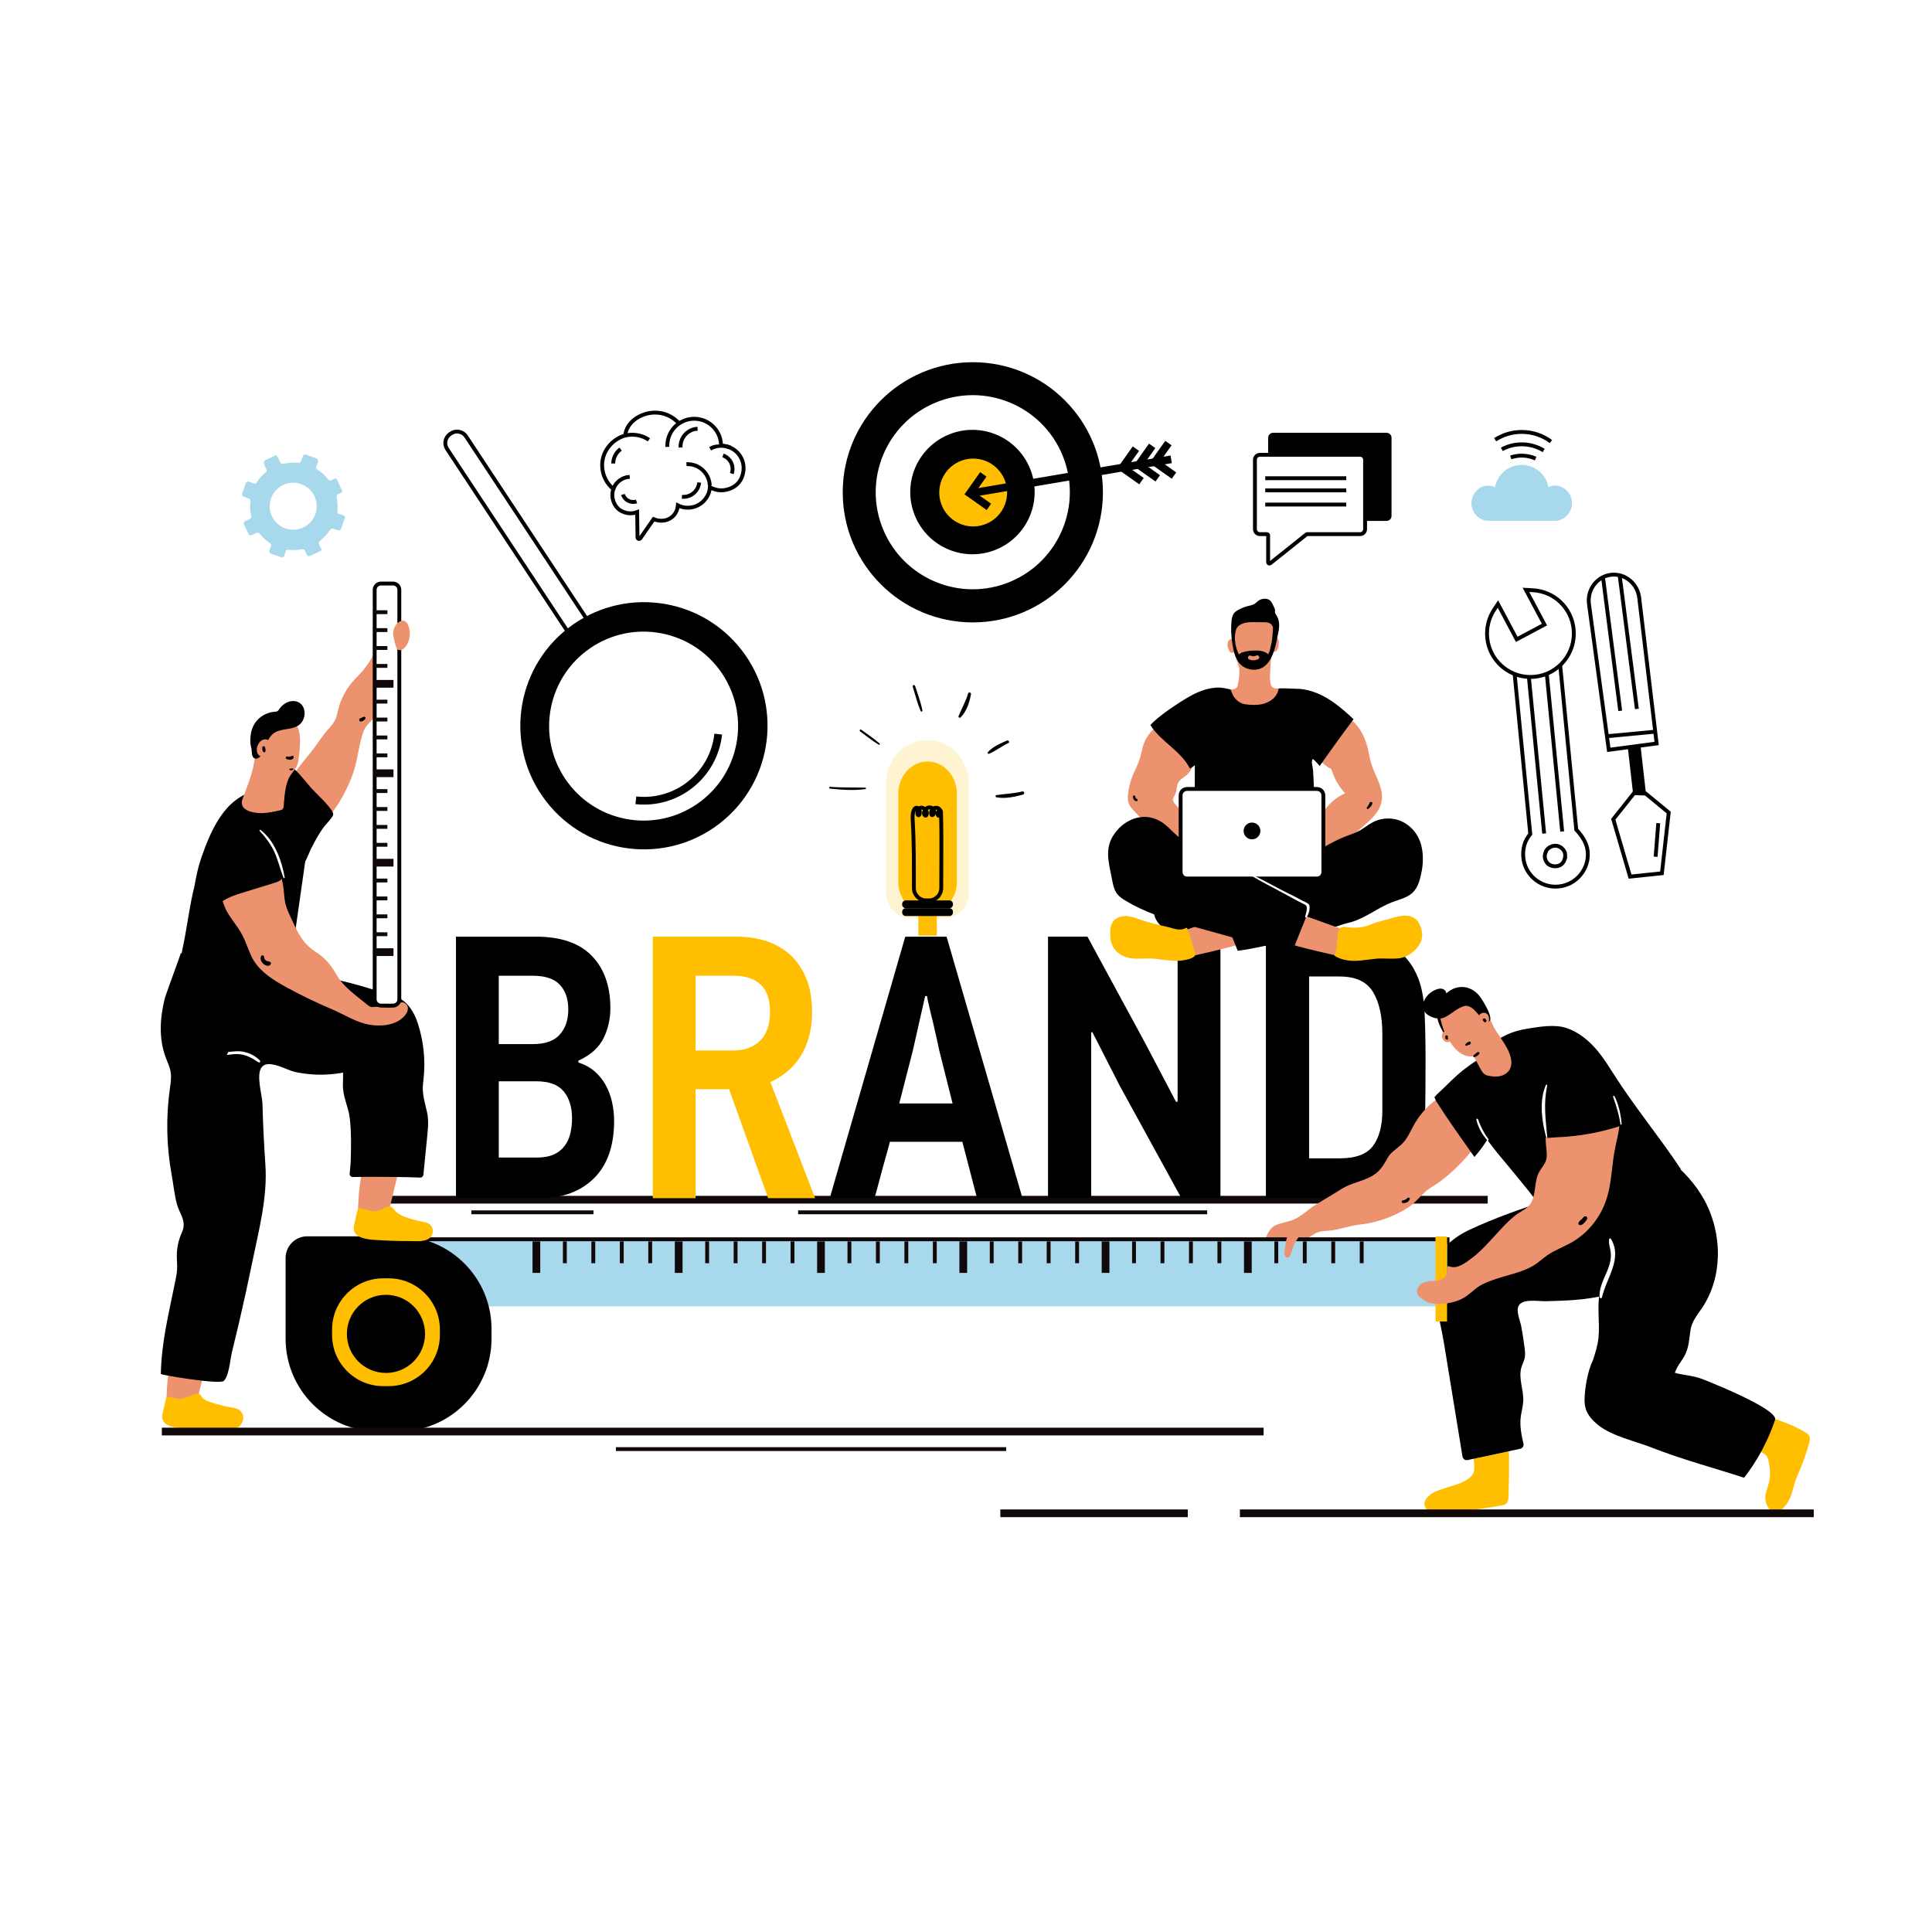 <svg xmlns:inkscape="http://www.inkscape.org/namespaces/inkscape" xmlns:sodipodi="http://sodipodi.sourceforge.net/DTD/sodipodi-0.dtd" xmlns="http://www.w3.org/2000/svg" xmlns:svg="http://www.w3.org/2000/svg" x="0px" y="0px" viewBox="0 0 500 500" style="enable-background:new 0 0 500 500;" xml:space="preserve" id="svg147"><defs id="defs147"></defs><g id="BACKGROUND">	<rect id="XMLID_28_" y="0" style="fill:#FFFFFF;" width="500" height="500"></rect></g><g id="OBJEKTS">	<g id="XMLID_55_">	</g>	<g id="XMLID_122_">	</g>	<g id="g147">					<line style="fill:none;stroke:#110809;stroke-width:2;stroke-miterlimit:10;" x1="99.887" y1="310.484" x2="385.02" y2="310.484" id="line1"></line>		<path style="fill:#FFBF00;" d="M381.538,380.069c-0.024,0.635-0.17,1.225-0.605,1.774c-0.592,0.748-1.482,1.274-2.326,1.671    c-2.333,1.098-4.954,1.502-7.297,2.588c-1.483,0.687-3.644,2.675-2.191,4.371c1.006,1.174,3.544,1.068,4.918,0.97    c4.857-0.349,9.695-0.953,14.488-1.809c0.442-0.079,0.906-0.171,1.246-0.464c0.522-0.451,0.589-1.221,0.615-1.91    c0.131-3.453,0.178-6.909,0.141-10.364c-0.036-3.338-0.841-4.724-4.16-5.795c-1.114-0.359-2.398-0.64-3.4-0.035    c-0.795,0.48-1.204,1.41-1.406,2.317c-0.321,1.437-0.243,2.93-0.163,4.4C381.441,378.603,381.565,379.364,381.538,380.069z" id="path1"></path>		<path d="M434.109,309.902c-0.228-2.076-2.493-2.938-4.299-3.798c-4.263-2.029-9.205-2.648-13.823-1.636    c-5.369,1.177-9.985,4.348-15.17,6.04c-6.966,2.274-13.794,4.607-20.495,7.751c-2.049,0.961-3.967,2.199-5.623,3.741    c-1.815,1.69-3.301,3.452-3.735,5.987c-0.546,3.188,0.088,6.481,0.722,9.607c0.707,3.486,1.516,6.976,2.094,10.514l4.713,28.848    c0.102,0.624,0.705,1.036,1.324,0.904l13.61-2.916c0.606-0.13,0.988-0.733,0.844-1.336c-0.542-2.264-0.987-4.572-0.709-6.872    c0.165-1.365,0.582-2.696,0.651-4.069c0.151-2.979-1.332-6.017-0.458-8.869c0.241-0.787,0.655-1.519,0.829-2.323    c0.186-0.856,0.09-1.745-0.018-2.614c-0.23-1.842-0.513-3.678-0.849-5.503c-0.253-1.371-1.11-3.351-0.913-4.729    c0.399-2.804,5.107-1.823,7.173-1.876c2.659-0.068,5.319-0.137,7.97-0.363c5.339-0.455,10.634-1.599,15.348-4.235    c2.607-1.455,4.009-4.752,5.31-7.299c1.584-3.1,2.827-6.371,3.865-9.691C432.966,313.572,434.298,311.625,434.109,309.902z" id="path2"></path>		<line style="fill:none;stroke:#110809;stroke-miterlimit:10;" x1="206.546" y1="313.745" x2="312.422" y2="313.745" id="line2"></line>		<line style="fill:none;stroke:#110809;stroke-miterlimit:10;" x1="121.982" y1="313.745" x2="153.589" y2="313.745" id="line3"></line>		<g id="g4">			<path style="fill:#FFFFFF;stroke:#000000;stroke-miterlimit:10;" d="M120.628,112.942l37.092,56.166     c0.853,1.292,0.497,3.03-0.794,3.883l-0.244,0.161c-1.292,0.853-3.03,0.497-3.883-0.794l-37.092-56.166     c-0.853-1.292-0.497-3.03,0.794-3.883l0.244-0.161C118.036,111.295,119.775,111.65,120.628,112.942z" id="path3"></path>			<ellipse transform="matrix(0.79 -0.613 0.613 0.79 -80.186 141.548)" cx="166.653" cy="187.895" rx="31.99" ry="31.99" id="ellipse3"></ellipse>							<ellipse transform="matrix(0.187 -0.982 0.982 0.187 -49.115 316.433)" style="fill:#FFFFFF;stroke:#000000;stroke-miterlimit:10;" cx="166.653" cy="187.895" rx="24.959" ry="24.959" id="ellipse4"></ellipse>			<path style="fill:none;stroke:#000000;stroke-width:2;stroke-miterlimit:10;" d="M185.874,189.988     c-1.156,10.615-10.698,18.284-21.313,17.128" id="path4"></path>		</g>		<g id="g9">			<path style="opacity:0.18;fill:#FFC200;" d="M244.107,237.718c3.568,0,6.61-2.819,6.634-6.387c0-0.024,0-0.049,0-0.073v-28.62     c0-5.9-4.616-10.977-10.515-11.069c-5.98-0.093-10.856,4.726-10.856,10.684v29.005c0,0.024,0,0.049,0,0.073     c0.024,3.568,3.065,6.387,6.634,6.387H244.107z" id="path5"></path>			<path style="fill:#FFBF00;" d="M246.086,233.168c0.97-1.404,1.553-3.151,1.553-5.052v-22.681c0-4.615-3.395-8.356-7.583-8.356     c-4.188,0-7.583,3.741-7.583,8.356v22.681c0,1.901,0.583,3.648,1.553,5.052H246.086z" id="path6"></path>			<path style="fill:none;stroke:#000000;stroke-miterlimit:10;" d="M240.418,233.022h-0.726c-1.754,0-3.176-1.422-3.176-3.176     c0-5.814,0.045-11.605-0.3-17.41c-0.056-0.948-0.104-1.942,0.3-2.801c0.143-0.304,0.399-0.615,0.735-0.603     c0.268,0.009,0.487,0.227,0.613,0.463c0.203,0.38,0.241,0.845,0.101,1.252c-0.033,0.095-0.082,0.195-0.175,0.233     c-0.252,0.104-0.389-0.295-0.367-0.567c0.022-0.279,0.047-0.567,0.176-0.815c0.607-1.168,2.058-0.363,2.247,0.617     c0.087,0.452-0.112,1.28-0.6,0.669c-0.301-0.377,0.068-1.222,0.339-1.507c0.435-0.456,1.213-0.563,1.72-0.188     c0.507,0.374,0.614,1.208,0.176,1.661c-0.09,0.093-0.24,0.17-0.343,0.091c-0.037-0.029-0.059-0.073-0.077-0.117     c-0.251-0.611,0.064-1.39,0.664-1.666c0.654-0.301,1.437,0.014,1.675,0.694c0.117,0.333,0.087,0.714-0.08,1.024     c-0.075,0.14-0.207,0.279-0.364,0.259c-0.168-0.021-0.259-0.21-0.281-0.378c-0.04-0.307,0.058-0.629,0.261-0.863     c0.088-0.101,0.215-0.191,0.346-0.164c0.098,0.021,0.173,0.104,0.209,0.197c0.037,0.093,0.041,0.195,0.044,0.295     c0.115,4.257,0.114,8.538,0.087,12.81c-0.014,2.271-0.03,4.542-0.03,6.813C243.594,231.6,242.172,233.022,240.418,233.022z" id="path7"></path>			<rect x="237.671" y="233.823" style="fill:#FFBF00;" width="4.768" height="8.323" id="rect7"></rect>			<path d="M245.699,235.044h-11.288c-0.513,0-0.928-0.416-0.928-0.928v-0.166c0-0.513,0.416-0.928,0.928-0.928h11.288     c0.513,0,0.928,0.416,0.928,0.928v0.166C246.627,234.629,246.212,235.044,245.699,235.044z" id="path8"></path>			<path d="M245.699,237.066h-11.288c-0.513,0-0.928-0.415-0.928-0.928v-0.166c0-0.513,0.416-0.928,0.928-0.928h11.288     c0.513,0,0.928,0.415,0.928,0.928v0.166C246.627,236.651,246.212,237.066,245.699,237.066z" id="path9"></path>		</g>		<g id="g14">			<path d="M158.932,290.046c0,6.482-1.735,11.44-5.201,14.875c-3.468,3.437-8.118,5.153-13.951,5.153h-21.778v-67.667h20.709     c6.417,0,11.229,1.652,14.437,4.958c3.208,3.306,4.813,7.812,4.813,13.514c0,2.854-0.6,5.478-1.799,7.876     c-1.2,2.398-3.354,4.311-6.465,5.736v0.486c1.62,0.52,3.014,1.28,4.181,2.285c1.167,1.005,2.122,2.187,2.868,3.549     c0.744,1.36,1.296,2.836,1.653,4.423C158.753,286.822,158.932,288.426,158.932,290.046z M147.071,261.269     c0-2.723-0.729-4.862-2.188-6.418c-1.458-1.555-3.808-2.333-7.049-2.333h-8.75v17.695h8.847c3.175,0,5.493-0.826,6.951-2.479     C146.342,266.081,147.071,263.927,147.071,261.269z M148.044,289.413c0-2.864-0.714-5.177-2.139-6.936     c-1.426-1.759-3.792-2.639-7.098-2.639h-9.722v19.737h9.82c1.75,0,3.208-0.26,4.375-0.782c1.167-0.521,2.106-1.253,2.819-2.198     c0.713-0.944,1.215-2.036,1.507-3.273C147.898,292.085,148.044,290.782,148.044,289.413z" id="path10"></path>			<path style="fill:#FFBF00;" d="M198.793,310.074l-10.111-28.195h-8.653v28.195h-11.083v-67.667h21.778     c2.786,0,5.379,0.406,7.778,1.215c2.397,0.811,4.456,2.027,6.174,3.646c1.717,1.621,3.063,3.646,4.035,6.077     c0.972,2.43,1.458,5.266,1.458,8.507c0,4.277-0.908,7.972-2.722,11.083c-1.815,3.112-4.506,5.478-8.07,7.098l11.569,30.042     H198.793z M199.279,261.852c0-3.175-0.811-5.525-2.43-7.049c-1.621-1.522-3.954-2.285-7-2.285h-9.82v19.348h9.722     c2.917,0,5.233-0.841,6.951-2.528C198.419,267.653,199.279,265.157,199.279,261.852z" id="path11"></path>			<path d="M249.057,295.49h-18.764c-0.13,0.584-0.389,1.556-0.777,2.917c-0.389,1.361-0.794,2.819-1.215,4.375     c-0.422,1.556-0.811,3.014-1.167,4.375c-0.357,1.361-0.632,2.334-0.826,2.917h-11.569l19.542-67.667h10.694l19.64,67.667h-11.764     L249.057,295.49z M236.224,271.963l-3.5,13.612h13.805l-3.402-13.514c-0.131-0.584-0.34-1.556-0.632-2.918     c-0.292-1.36-0.617-2.786-0.973-4.278c-0.357-1.49-0.697-2.899-1.02-4.228c-0.325-1.328-0.52-2.286-0.584-2.868h-0.486     L236.224,271.963z" id="path12"></path>			<path d="M305.737,310.074l-15.944-29.07l-7.098-13.903l-0.292,0.097v42.875h-11.18v-67.667h10.208l14.973,27.612l7.972,15.166     l0.389-0.096v-42.682h11.084v67.667H305.737z" id="path13"></path>			<path d="M348.32,242.407c4.536,0,8.425,0.843,11.667,2.528c3.24,1.686,5.605,4.472,7.097,8.361     c0.907,2.399,1.442,5.364,1.604,8.896c0.161,3.533,0.243,7.535,0.243,12.007c0,5.51-0.033,10.226-0.097,14.146     c-0.065,3.923-0.617,7.277-1.653,10.063c-0.843,2.27-1.944,4.149-3.305,5.639c-1.362,1.492-2.917,2.674-4.667,3.549     s-3.663,1.507-5.736,1.896c-2.076,0.389-4.215,0.583-6.417,0.583h-19.445v-67.667H348.32z M357.75,267.588     c0-4.601-0.811-8.231-2.43-10.889c-1.621-2.657-4.506-3.986-8.653-3.986h-7.875v47.056h7.972c4.147,0,7.015-1.084,8.604-3.257     c1.588-2.171,2.382-5.201,2.382-9.091V267.588z" id="path14"></path>		</g>		<path style="fill:#ED926E;" d="M344.776,318.397c2.481-0.342,4.819-1.262,7.278-1.503c4.288-0.421,9.321-2.228,12.832-4.726    c1.625-1.156,2.772-2.727,4.268-3.991c1.12-0.946,2.52-1.602,3.71-2.517c2.968-2.282,5.698-4.91,8.001-7.866    c2.331-2.992,3.724-6.704,3.938-10.49c0.085-1.499-0.029-3.07-0.778-4.372c-2.073-3.599-6.797-1.517-9.621-0.047    c-3.237,1.684-6.026,4.24-7.951,7.342c-0.124,0.201-0.245,0.404-0.363,0.609c-0.979,1.715-1.763,3.683-3.169,5.113    c-1.147,1.168-2.949,2.196-3.744,3.605c-1.115,1.976-1.957,3.509-3.972,4.714c-2.436,1.457-5.337,1.811-7.778,3.284    c-2.26,1.364-4.443,2.77-6.732,4.115c-2.102,1.234-3.814,3.125-6.075,4.034c-1.505,0.605-3.178,0.74-4.636,1.452    c-1.979,0.95-2.813,4.28-3.294,6.217c-0.071,0.285-0.142,0.58-0.092,0.869c0.332,1.917,2.814,0.918,3.69-0.014    c0.668-0.711,0.549-1.568,1.157-2.286c0.667-0.79,1.982-1.069,2.955-1.144c1.462-0.112,3.005,0.06,4.327-0.573    c0.661-0.316,1.22-0.817,1.88-1.135c1.003-0.483,2.155-0.51,3.266-0.592C344.177,318.471,344.478,318.439,344.776,318.397z" id="path15"></path>		<g id="g31">			<path d="M299.192,234.209c-1.655,3.024,0.929,5.205,3.082,7.235c0.589,0.555,1.223,1.083,1.967,1.401     c1.288,0.551,2.752,0.42,4.144,0.266c9.996-1.109,20.185-2.457,30.018-4.57c2.313-0.497,4.602-1.105,6.906-1.625     c2.999-0.678,6.126-1.986,8.986-3.127c2.91-1.161,5.631-2.795,8.015-4.827c0.041-0.035,0.082-0.073,0.123-0.109     c0.411-0.25,0.77-0.547,1.06-1.055c1.236-1.41,2.087-3.164,1.377-4.806c-0.819-1.891-3.211-2.43-5.266-2.593     c-6.132-0.486-12.276,0.175-18.337,1.086c-4.088,0.615-8.136,1.485-12.241,1.991c-4.175,0.515-8.155,0.052-12.306,0.147     C309.54,223.789,302.647,227.895,299.192,234.209z" id="path16"></path>			<path style="fill:#ED926E;" d="M316.996,219.284c-1.9-0.75-4.681-0.432-6.256-1.769c-1.783-1.514-2.942-4.185-3.911-6.253     c-0.623-1.33-2.939-2.891-3.248-4.09c-0.14-0.547,0.296-1.051,0.546-1.558c0.478-0.967,0.304-2.17,0.832-3.111     c0.523-0.931,1.599-1.383,2.367-2.125c0.603-0.582,1.007-1.336,1.387-2.084c1.345-2.65,3.304-5.636,3.759-8.578     c0.252-1.632,0.272-3.343-0.305-4.89c-0.723-1.939-2.755-3.993-4.897-3.099c-2.131,0.889-3.771,2.61-5.5,4.08     c-2.131,1.811-4.492,3.602-5.6,6.263c-0.588,1.412-0.767,2.959-1.232,4.416c-0.495,1.549-1.306,2.976-1.901,4.489     c-0.584,1.483-0.959,3.048-1.111,4.635c-0.071,0.739-0.091,1.502,0.146,2.206c0.272,0.805,0.855,1.462,1.434,2.084     c2.783,2.987,5.654,5.848,9.015,8.185c0.947,0.658,1.922,1.285,2.977,1.751c2.088,0.921,2.893,2.619,4.983,3.557     c1.74,0.781,3.599,1.346,5.504,1.44c1.413,0.069,3.711-0.26,3.846-1.963C319.96,221.261,318.327,219.809,316.996,219.284z" id="path17"></path>			<path style="fill:#ED926E;" d="M356.387,210.142c-1.038,1.524-2.562,2.789-3.982,4.057c-1.408,1.256-2.905,2.44-4.607,3.253     c-1.402,0.669-2.917,1.075-4.323,1.734c-1.676,0.785-3.166,1.913-4.786,2.807c-1.035,0.571-4.401,2.287-5.394,1.024     c-0.918-1.168,1.139-3.068,1.987-3.6c2.398-1.508,4.267-3.949,5.632-6.421c0.48-0.869,0.901-1.772,1.42-2.618     c1.359-2.215,3.396-4.009,5.766-5.076c-1.627-1.796-2.852-3.954-3.56-6.271c-2.839-1.442-4.957-4.228-5.588-7.349     c-0.48-2.373-0.297-6.485,2.636-7.161c2.678-0.617,6.41,0.329,8.448,2.079c2.21,1.898,3.424,4.725,4.062,7.568     c0.249,1.11,0.423,2.239,0.744,3.33c0.852,2.898,2.74,5.541,2.816,8.561C357.696,207.65,357.184,208.972,356.387,210.142z" id="path18"></path>			<path d="M347.741,183.824c-1.332-1.136-2.724-2.197-4.227-3.093c-2.489-1.483-5.319-2.499-8.216-2.485     c-1.576,0.008-3.365-0.275-4.904,0.017c-1.696,0.321-3.268,1.066-5.024,1.122c-2.945,0.093-5.827-0.832-8.676-1.322     c-2.897-0.499-6.172,0.68-8.657,2.071c-2.717,1.521-8.268,5.16-10.314,7.514c2.592,4.232,8.04,6.743,10.209,11.249     c0.459-0.24,0.893-0.526,1.294-0.854c-0.057,4.356-0.037,8.713,0.058,13.069c0.093,4.249-0.122,8.806,0.54,13.001     c0.654-0.612,1.816-0.357,2.64-0.366c1.297-0.014,2.595-0.019,3.892-0.023c2.433-0.006,4.867-0.021,7.3-0.021     c3.473-0.029,6.955-0.043,10.398-0.525c1.801-0.253,3.581-0.508,5.375-0.479c0.945-3.272,0.613-7.211,0.706-10.463     c0.081-2.861,0.016-5.724-0.105-8.582c-0.062-1.466-0.114-2.938-0.22-4.402c-0.054-0.738-0.594-2.294-0.04-2.831     c0.653,0.503,1.204,1.206,1.775,1.809c2.85-4.081,5.769-8.114,8.755-12.097C349.464,185.346,348.615,184.569,347.741,183.824z" id="path19"></path>			<path style="fill:#ED926E;" d="M321.244,244.122c-0.644,0.644-14.196,3.618-14.196,3.618l-0.638-6.888l12.609-4.514     L321.244,244.122z" id="path20"></path>			<path d="M355.533,235.893c1.583-0.905,3.166-1.814,4.87-2.456c1.806-0.68,3.808-1.097,5.199-2.435     c1.473-1.416,1.938-3.555,2.332-5.56c0.438-2.226,0.43-4.73-0.182-6.927c-0.873-3.13-3.405-5.758-6.601-6.483     c-1.925-0.436-3.999-0.182-5.761,0.707c-1.299,0.655-2.413,1.63-3.697,2.315c-1.071,0.572-2.24,0.93-3.372,1.371     c-3.438,1.339-6.602,3.341-9.732,5.235c-3.148,1.904-5.966,4.294-9.009,6.351c-1.202,0.812-13.828,6.941-13.826,6.945     c1.637,3.646,3.067,7.395,4.565,11.112c8.165-1.105,16.033-3.674,23.974-5.807c1.575-0.423,3.038-1.056,4.615-1.415     c1.78-0.406,3.447-1.191,5.042-2.062C354.48,236.495,355.007,236.194,355.533,235.893z" id="path21"></path>			<path style="fill:#FFBF00;" d="M306.589,248.463c-2.499,0.495-5.007-0.04-7.702-0.33c-2.101-0.227-4.256,0.16-6.344-0.161     c-2.788-0.43-4.955-2.402-5.161-5.19c-0.115-1.568-0.173-3.322,0.861-4.506c0.847-0.97,2.247-1.292,3.53-1.175     c1.283,0.117,2.495,0.608,3.713,1.027c2.083,0.716,4.227,1.23,6.379,1.688c1.743,0.371,3.243,1.237,4.971,0.381     c0.093-0.046,0.198-0.096,0.295-0.062c0.105,0.037,0.154,0.154,0.191,0.258c0.616,1.732,1.171,3.485,1.662,5.256     c0.255,0.92,0.679,1.453-0.076,2.024C308.314,248.121,307.307,248.321,306.589,248.463z" id="path22"></path>			<path style="fill:#ED926E;" d="M333.596,244.122c0.644,0.644,14.196,3.618,14.196,3.618l0.638-6.888l-12.609-4.514     L333.596,244.122z" id="path23"></path>			<path d="M298.847,236.699c-2.61-0.986-5.144-2.143-7.537-3.585c-0.805-0.485-1.607-1.015-2.181-1.759     c-0.814-1.053-1.086-2.414-1.334-3.722c-0.926-4.872-2.238-8.585,1.294-12.723c2.875-3.369,7.489-4.677,11.399-2.242     c2.54,1.581,4.244,4.447,7.065,5.443c1.52,0.537,3.255,0.43,4.724,1.11c1.351,0.625,2.685,1.661,3.975,2.441     c3.148,1.904,5.966,4.294,9.009,6.351c1.202,0.812,13.828,6.941,13.826,6.945c-1.637,3.646-3.067,7.395-4.565,11.112     c-8.165-1.105-16.033-3.674-23.974-5.807C306.617,239.206,302.65,238.135,298.847,236.699z" id="path24"></path>			<path style="fill:#FFBF00;" d="M348.251,248.463c2.499,0.495,5.007-0.04,7.702-0.33c2.101-0.227,4.256,0.16,6.344-0.161     c2.641-0.407,5.651-3.027,5.77-5.828c0.037-0.874-0.192-1.742-0.523-2.552c-0.174-0.427-0.379-0.845-0.663-1.208     c-0.642-0.816-1.662-1.286-2.695-1.382c-1.582-0.147-3.169,0.365-4.667,0.803c-1.546,0.452-2.969,0.695-4.464,1.341     c-1.92,0.829-4.068,1.125-6.14,0.846c-0.54-0.073-1.098-0.182-1.62-0.03c-1.173,0.342-1.055,2.11-1.145,3.078     c-0.136,1.458-0.206,2.955-0.795,4.318C346.325,247.929,347.288,248.273,348.251,248.463z" id="path25"></path>			<path style="fill:#ED926E;" d="M330.714,178.226c-0.386,0.003-0.775-0.032-1.123-0.194c-0.64-0.299-0.771-0.954-0.843-1.592     c-0.091-0.812-0.101-1.632-0.028-2.446c0.021-0.232,0.049-0.465,0.052-0.698c0.013-1.452,0.135-3.1,0.536-4.497     c1.477-0.039,1.541-1.116,1.639-2.368c0.03-0.383,0.032-0.807-0.216-1.101c-0.248-0.293-0.832-0.285-0.933,0.085     c0.06-1.017,0.095-2.035,0.105-3.054c0.009-0.897,0.181-1.581-0.696-2.057c-1.412-0.765-3.123-0.821-4.689-0.468     c-1.24,0.279-3.154,0.812-4.107,1.699c-1.051,0.978-0.871,2.383-1.251,3.631c-0.017,0.055-0.037,0.113-0.084,0.146     c-0.056,0.039-0.132,0.029-0.2,0.024c-0.535-0.035-1.003,0.431-1.139,0.95c-0.136,0.519-0.014,1.069,0.146,1.58     c0.103,0.328,0.232,0.666,0.493,0.889c0.262,0.223,0.694,0.281,0.937,0.039c0.473,1.058,0.869,2.256,1.159,3.384     c0.057,0.22,0.164,0.419,0.209,0.64c0.066,0.327,0.049,0.695,0.055,1.027c0.018,1.094-0.136,2.093-0.34,3.165     c-0.06,0.318-0.127,0.65-0.331,0.901c-0.371,0.458-1.047,0.491-1.637,0.485c0.342,0.617,0.454,1.288,0.867,1.884     c0.678,0.978,1.723,1.821,2.932,1.98c1.764,0.232,3.601,0.306,5.278-0.286c0.812-0.287,1.57-0.742,2.18-1.352     c0.696-0.696,1.043-1.462,1.262-2.402C330.87,178.224,330.792,178.226,330.714,178.226z" id="path26"></path>			<path style="fill:#FFFFFF;stroke:#000000;stroke-miterlimit:10;" d="M340.824,227.359h-33.617c-0.917,0-1.66-0.743-1.66-1.66     v-19.856c0-0.917,0.743-1.661,1.66-1.661h33.617c0.917,0,1.66,0.743,1.66,1.661v19.856     C342.485,226.616,341.741,227.359,340.824,227.359z" id="path27"></path>			<path d="M326.189,215.047c0,1.2-0.973,2.173-2.173,2.173c-1.2,0-2.173-0.973-2.173-2.173s0.973-2.173,2.173-2.173     C325.216,212.874,326.189,213.847,326.189,215.047z" id="path28"></path>			<path d="M330.317,159.189c-0.141-0.209-0.304-0.418-0.341-0.667c-0.024-0.163,0.009-0.328,0.008-0.492     c-0.003-0.301-0.121-0.587-0.245-0.862c-0.138-0.306-0.284-0.609-0.438-0.907c-0.156-0.301-0.325-0.605-0.576-0.834     c-0.361-0.33-0.862-0.475-1.351-0.483c-0.643-0.011-1.287,0.202-1.797,0.594c-0.297,0.229-0.549,0.516-0.862,0.723     c-0.508,0.336-1.13,0.434-1.722,0.579c-0.901,0.221-1.772,0.567-2.579,1.026c-0.333,0.189-0.659,0.401-0.917,0.684     c-0.516,0.564-0.695,1.331-0.768,2.072c-0.177,1.796-0.137,3.696,0.134,5.515c0.265,1.773,0.606,3.781,1.682,5.253     c0.933,1.277,2.497,1.969,4.065,1.934c4.745-0.106,5.566-6.389,6.267-9.92C331.159,161.986,331.151,160.427,330.317,159.189z      M325.628,170.583c-0.821,0.36-1.597,0.438-2.411,0.033c-0.535-0.266-0.089-1.19,0.448-0.942c0.542,0.249,0.927,0.24,1.475-0.023     C325.754,169.356,326.244,170.313,325.628,170.583z M329.096,166.261c-0.135,0.764-0.349,1.514-0.535,2.268     c-0.111,0.279-0.227,0.553-0.355,0.818c-1.021-1.062-2.974-1.079-4.342-0.953c-0.736,0.068-2.667,0.251-3.221,1.01     c-1.089-2.102-1.383-4.933-0.659-6.664c0.164-0.392,0.473-0.708,0.823-0.949c1.132-0.78,2.607-0.792,3.982-0.776     c0.886,0.011,1.772,0.021,2.659,0.032c1.079,0.013,1.799,0.46,2.009,1.398C329.371,163.72,329.32,164.995,329.096,166.261z" id="path29"></path>			<path d="M354.436,207.793c-0.152,0.393-0.396,0.824-0.672,1.14c-0.184,0.211,0.059,0.595,0.319,0.413     c0.528-0.368,0.843-0.753,1.075-1.355C355.331,207.543,354.608,207.348,354.436,207.793z" id="path30"></path>			<path d="M294.366,206.898c-0.271-0.214-0.551-0.326-0.555-0.728c-0.004-0.386-0.596-0.387-0.6,0     c-0.005,0.532,0.361,1.211,0.969,1.177C294.382,207.336,294.559,207.051,294.366,206.898z" id="path31"></path>		</g>		<path style="fill:#FFFFFF;" d="M338.837,234.223c-0.004-0.012-0.008-0.024-0.011-0.036c-0.13-0.397-1.193-0.791-1.551-0.991    c-0.616-0.344-1.241-0.67-1.87-0.989c-1.227-0.622-2.469-1.214-3.687-1.852c-2.576-1.35-5.134-2.753-7.75-4.024    c-0.188-0.091-0.349,0.175-0.165,0.283c2.629,1.549,5.35,2.954,8.044,4.385c1.249,0.663,2.475,1.369,3.724,2.033    c0.612,0.326,1.23,0.642,1.858,0.938c0.614,0.29,0.831,0.514,0.772,1.245c-0.049,0.602-0.174,1.198-0.371,1.769    c-0.032,0.093-0.067,0.19-0.055,0.288c0.025,0.201,0.259,0.279,0.379,0.106C338.712,236.577,339.13,235.182,338.837,234.223z" id="path32"></path>		<path d="M223.933,203.841c-3.044-0.091-6.066,0.033-9.109-0.215c-0.303-0.025-0.297,0.439,0,0.47    c3.021,0.312,6.141,0.542,9.16,0.123C224.205,204.188,224.141,203.847,223.933,203.841z" id="path33"></path>		<path d="M227.659,192.428c-1.503-1.31-3.18-2.42-4.792-3.589c-0.276-0.2-0.536,0.256-0.266,0.455    c1.585,1.169,3.136,2.419,4.821,3.441C227.608,192.848,227.829,192.576,227.659,192.428z" id="path34"></path>		<path d="M236.827,177.516c-0.124-0.391-0.739-0.226-0.618,0.17c0.649,2.118,1.183,4.331,2.079,6.36    c0.114,0.258,0.476,0.063,0.429-0.181C238.306,181.71,237.489,179.606,236.827,177.516z" id="path35"></path>		<path d="M250.545,179.477c-0.613,2.073-1.674,3.892-2.475,5.88c-0.124,0.309,0.325,0.523,0.536,0.312    c1.547-1.554,2.295-3.879,2.681-5.987C251.374,179.201,250.687,178.995,250.545,179.477z" id="path36"></path>		<path d="M260.588,191.658c-1.691,0.742-3.664,1.59-4.922,2.989c-0.214,0.238,0.052,0.548,0.328,0.425    c1.724-0.766,3.249-1.966,4.972-2.768C261.404,192.099,261.021,191.467,260.588,191.658z" id="path37"></path>		<path d="M264.538,204.829c-2.221,0.585-4.438,0.59-6.681,0.945c-0.284,0.045-0.274,0.51,0,0.563    c2.237,0.437,4.74-0.111,6.905-0.698C265.283,205.498,265.062,204.691,264.538,204.829z" id="path38"></path>		<g id="g44">			<circle cx="251.767" cy="127.41" r="33.669" id="circle38"></circle>							<ellipse transform="matrix(0.94 -0.341 0.341 0.94 -28.355 93.474)" style="fill:#FFFFFF;stroke:#000000;stroke-miterlimit:10;" cx="251.767" cy="127.41" rx="25.618" ry="25.618" id="ellipse38"></ellipse>			<ellipse transform="matrix(0.925 -0.379 0.379 0.925 -29.505 104.91)" cx="251.767" cy="127.41" rx="16.102" ry="16.103" id="ellipse39"></ellipse>							<ellipse transform="matrix(0.161 -0.987 0.987 0.161 85.572 355.442)" style="fill:#FFBF00;" cx="251.767" cy="127.41" rx="8.783" ry="8.783" id="ellipse40"></ellipse>			<g id="g43">									<line style="fill:none;stroke:#000000;stroke-width:2;stroke-miterlimit:10;" x1="303.104" y1="118.871" x2="250.845" y2="127.723" id="line40"></line>				<polyline style="fill:none;stroke:#000000;stroke-width:2;stroke-miterlimit:10;" points="254.483,122.768 251,127.697       255.929,131.18     " id="polyline40"></polyline>				<polyline style="fill:none;stroke:#000000;stroke-width:2;stroke-miterlimit:10;" points="293.969,116.111 290.486,121.039       295.415,124.523     " id="polyline41"></polyline>				<polyline style="fill:none;stroke:#000000;stroke-width:2;stroke-miterlimit:10;" points="298.175,115.388 294.692,120.317       299.621,123.8     " id="polyline42"></polyline>				<polyline style="fill:none;stroke:#000000;stroke-width:2;stroke-miterlimit:10;" points="302.382,114.665 298.898,119.594       303.827,123.077     " id="polyline43"></polyline>			</g>		</g>		<g id="XMLID_146_">			<path id="XMLID_147_" style="fill:#FFFFFF;stroke:#000000;stroke-miterlimit:10;" d="M175.74,109.591     c-1.597-1.826-3.979-2.933-6.59-2.808c-3.582,0.171-7.049,2.594-7.339,5.916c-3.507,1.001-6.15,4.253-5.969,8.053     c0.112,2.348,1.222,4.412,2.899,5.804c-0.424,1.205-0.384,2.622,0.39,4.034c0.414,0.756,1.069,1.369,1.849,1.737     c1.429,0.673,2.778,0.639,3.916,0.195l0.091,6.56c0.006,0.394,0.513,0.548,0.737,0.225l3.431-4.953     c3.198,1.309,6.067-0.654,6.281-3.559c0.85,0.423,1.813,0.646,2.828,0.598c2.933-0.14,5.244-2.449,5.469-5.301     c1.603,0.954,3.694,1.157,5.771,0.117c1.151-0.576,2.055-1.575,2.51-2.778c1.607-4.25-1.51-8.115-5.421-8.055"></path>			<g id="XMLID_149_">				<path id="XMLID_159_" style="fill:#FFFFFF;stroke:#000000;stroke-miterlimit:10;" d="M162.972,123.403      c-1.891,0.09-3.469,1.28-4.146,2.922"></path>				<path id="XMLID_158_" style="fill:#FFFFFF;stroke:#000000;stroke-miterlimit:10;" d="M183.689,125.61      c-0.152-3.182-2.854-5.638-6.036-5.486"></path>				<path id="XMLID_157_" style="fill:#FFFFFF;stroke:#000000;stroke-miterlimit:10;" d="M189.096,115.847      c-1.96-0.783-3.849-0.555-5.318,0.301"></path>				<path id="XMLID_156_" style="fill:#FFFFFF;stroke:#000000;stroke-miterlimit:10;" d="M186.594,114.993      c-0.183-3.833-3.439-6.792-7.272-6.609c-3.833,0.183-6.792,3.439-6.609,7.272"></path>				<path id="XMLID_155_" style="fill:#FFFFFF;stroke:#000000;stroke-miterlimit:10;" d="M180.535,110.958      c-2.556,0.122-4.528,2.293-4.406,4.848"></path>				<path id="XMLID_154_" style="fill:#FFFFFF;stroke:#000000;stroke-miterlimit:10;" d="M176.478,128.57      c2.254,0.214,4.255-1.44,4.468-3.694"></path>				<path id="XMLID_153_" style="fill:#FFFFFF;stroke:#000000;stroke-miterlimit:10;" d="M189.382,122.566      c0.667-1.925-0.352-4.027-2.277-4.695"></path>				<path id="XMLID_152_" style="fill:#FFFFFF;stroke:#000000;stroke-miterlimit:10;" d="M161.204,127.974      c0.477,1.471,2.056,2.277,3.527,1.8"></path>				<path id="XMLID_151_" style="fill:#FFFFFF;stroke:#000000;stroke-miterlimit:10;" d="M167.94,113.831      c-1.7-1.17-3.839-1.597-6.021-1.153"></path>				<path id="XMLID_150_" style="fill:#FFFFFF;stroke:#000000;stroke-miterlimit:10;" d="M160.608,116.231      c-1.141,0.845-1.889,2.192-1.914,3.721"></path>			</g>			<path id="XMLID_148_" style="fill:#A7D8EB;" d="M169.155,135.539"></path>		</g>		<g id="XMLID_246_">			<path id="XMLID_259_" d="M352.732,134.811h6.11c0.708,0,1.283-0.574,1.283-1.283v-20.24c0-0.708-0.574-1.283-1.283-1.283h-29.363     c-0.708,0-1.283,0.574-1.283,1.283v3.826"></path>			<path id="XMLID_258_" style="fill:#FFFFFF;stroke:#000000;stroke-miterlimit:10;" d="M352,117.706h-25.942     c-0.709,0-1.283,0.574-1.283,1.283v17.96c0,0.708,0.574,1.283,1.283,1.283h1.808c0.182,0,0.33,0.148,0.33,0.33v6.967     c0,0.276,0.32,0.43,0.536,0.258l9.361-7.482c0.058-0.047,0.131-0.072,0.206-0.072H352c0.709,0,1.283-0.574,1.283-1.283v-17.96     C353.283,118.281,352.708,117.706,352,117.706z"></path>							<line id="XMLID_249_" style="fill:#FFFFFF;stroke:#000000;stroke-miterlimit:10;" x1="327.445" y1="123.763" x2="348.413" y2="123.763"></line>							<line id="XMLID_248_" style="fill:#FFFFFF;stroke:#000000;stroke-miterlimit:10;" x1="327.445" y1="126.909" x2="348.413" y2="126.909"></line>							<line id="XMLID_247_" style="fill:#FFFFFF;stroke:#000000;stroke-miterlimit:10;" x1="327.445" y1="130.578" x2="348.413" y2="130.578"></line>		</g>		<g id="XMLID_218_">			<path id="XMLID_233_" style="fill:#A7D8EB;" d="M402.496,125.677c-0.632,0-1.231,0.138-1.773,0.382     c-0.599-3.271-3.458-5.751-6.901-5.751c-3.444,0-6.302,2.481-6.901,5.751c-0.542-0.243-1.14-0.382-1.773-0.382     c-2.395,0-4.337,2.154-4.337,4.549c0,2.395,1.942,4.549,4.337,4.549c1.564,0,15.784,0,17.348,0c2.395,0,4.337-2.154,4.337-4.549     C406.833,127.831,404.892,125.677,402.496,125.677z"></path>			<path id="XMLID_224_" style="fill:#FFFFFF;stroke:#000000;stroke-miterlimit:10;" d="M397.417,118.68     c-1.097-0.491-2.314-0.764-3.594-0.764c-0.993,0-1.948,0.164-2.838,0.467"></path>			<path id="XMLID_223_" style="fill:#FFFFFF;stroke:#000000;stroke-miterlimit:10;" d="M399.507,116.587     c-1.655-1.012-3.601-1.596-5.684-1.596c-1.866,0-3.621,0.468-5.156,1.293"></path>			<path id="XMLID_222_" style="fill:#FFFFFF;stroke:#000000;stroke-miterlimit:10;" d="M401.38,114.275     c-2.111-1.567-4.725-2.494-7.557-2.494c-2.534,0-4.893,0.742-6.874,2.021"></path>		</g>		<g id="g45">			<g id="XMLID_172_">				<path id="XMLID_177_" style="fill:#A7D8EB;" d="M86.657,123.861l-0.93,0.44c-0.268,0.127-0.601,0.034-0.779-0.203      c-0.876-1.171-1.789-1.93-2.834-2.573c-0.248-0.153-0.356-0.465-0.262-0.741l0.452-1.336c0.111-0.326-0.06-0.682-0.384-0.799      l-2.715-0.984c-0.325-0.118-0.684,0.047-0.806,0.37l-0.505,1.334c-0.1,0.265-0.365,0.437-0.646,0.406      c-1.235-0.135-2.668,0.001-3.883,0.262c-0.283,0.061-0.685-0.033-0.808-0.294l-0.592-1.249      c-0.149-0.315-0.398-0.778-0.713-0.629l-2.62,1.241c-0.315,0.15-0.436,0.787-0.286,1.102l0.592,1.249      c0.127,0.269,0.09,0.564-0.142,0.751c-0.933,0.752-1.718,1.646-2.37,2.654c-0.162,0.251-0.46,0.358-0.74,0.254l-1.249-0.467      c-0.331-0.122-0.695,0.048-0.812,0.381l-0.945,2.68c-0.114,0.322,0.05,0.676,0.368,0.799l1.368,0.53      c0.269,0.104,0.437,0.378,0.399,0.664c-0.164,1.218-0.144,2.413,0.208,3.834c0.072,0.288-0.067,0.605-0.335,0.732l-1.17,0.554      c-0.315,0.15-0.551,0.529-0.401,0.844l1.241,2.62c0.149,0.315,0.559,0.304,0.875,0.155l1.163-0.551      c0.259-0.123,0.597-0.005,0.778,0.217c0.738,0.904,1.693,1.795,2.733,2.471c0.245,0.16,0.347,0.486,0.243,0.76l-0.419,1.117      c-0.126,0.332,0.048,0.706,0.383,0.824l2.636,0.925c0.335,0.117,0.701-0.063,0.81-0.401l0.36-1.109      c0.094-0.29,0.383-0.463,0.686-0.428c1.228,0.144,2.443,0.101,3.631-0.145c0.291-0.06,0.541,0.098,0.668,0.366l0.568,1.198      c0.149,0.315,0.563,0.296,0.878,0.146l2.619-1.241c0.315-0.149,0.271-0.304,0.121-0.62l-0.567-1.197      c-0.124-0.26,0.058-0.63,0.283-0.811c0.98-0.788,1.978-1.818,2.669-2.894c0.155-0.241,0.49-0.351,0.76-0.257l1.212,0.41      c0.327,0.114,0.692-0.06,0.81-0.386l0.963-2.671c0.122-0.338-0.061-0.71-0.404-0.818l-1.065-0.335      c-0.284-0.089-0.472-0.365-0.439-0.66c0.135-1.231,0.042-2.559-0.19-3.7c-0.057-0.281,0.066-0.616,0.325-0.739l0.923-0.437      c0.315-0.15,0.262-0.307,0.113-0.623l-1.241-2.62C87.094,123.922,86.973,123.712,86.657,123.861z M78.488,136.516      c-3.037,1.439-6.667,0.144-8.106-2.894c-1.439-3.038-0.144-6.667,2.894-8.106c3.038-1.439,6.667-0.144,8.106,2.894      C82.821,131.448,81.525,135.077,78.488,136.516z"></path>			</g>		</g>					<line style="fill:none;stroke:#110809;stroke-width:2;stroke-miterlimit:10;" x1="80.293" y1="321.222" x2="375.126" y2="321.222" id="line45"></line>		<g id="g49">			<g id="g47">				<g id="XMLID_287_">					<g id="XMLID_7_">						<g id="XMLID_310_">							<path style="fill:#FFFFFF;stroke:#000000;stroke-miterlimit:10;" d="M409.043,226.39c1.418-1.732,2.073-3.903,1.845-6.111         c-0.188-1.816-1.154-3.637-2.951-5.558l-4.588-46.927l-11.895,1.231l4.578,46.825c-1.4,1.646-2.036,3.81-1.793,6.147         c0.217,2.102,1.206,3.943,2.658,5.271c1.704,1.559,4.046,2.412,6.524,2.155C405.632,229.195,407.629,228.118,409.043,226.39z          M400.92,223.771c-0.558-0.348-0.982-1.056-1.1-1.692c-0.122-0.656,0.04-1.221,0.326-1.786         c-0.065,0.128-0.13,0.257-0.195,0.385c0.004-0.012,0.007-0.023,0.011-0.035c0.365-1.145,1.532-1.803,2.684-1.77         c1.082,0.031,2.304,1.039,2.402,2.148c0.001,0.014,0.002,0.027,0.004,0.041c0.041,0.471,0.006,0.892-0.12,1.301         c0.005,0,0.011,0.001,0.017,0.001c-0.012,0.036-0.035,0.075-0.05,0.113c-0.067,0.188-0.15,0.374-0.265,0.56         c-0.027,0.044-0.066,0.077-0.096,0.118C403.792,224.377,402.016,224.453,400.92,223.771z" id="path45"></path>						</g>						<line style="fill:#FFFFFF;stroke:#000000;stroke-miterlimit:10;" x1="395.052" y1="168.894" x2="399.63" y2="215.719" id="line46"></line>						<line style="fill:#FFFFFF;stroke:#000000;stroke-miterlimit:10;" x1="399.715" y1="168.363" x2="404.294" y2="215.188" id="line47"></line>						<g id="XMLID_309_">							<path style="fill:#FFFFFF;stroke:#000000;stroke-miterlimit:10;" d="M407.251,162.807         c-0.568-5.506-4.995-9.734-10.521-10.051l-1.814-0.104l4.787,8.993l-7.173,3.817l-4.865-9.144l-0.948,1.425         c-1.441,2.166-2.087,4.785-1.818,7.376c0.286,2.761,1.549,5.266,3.58,7.124c0.166,0.152,0.336,0.299,0.512,0.441         c2.329,1.893,5.256,2.765,8.242,2.456C403.393,174.502,407.888,168.969,407.251,162.807z" id="path47"></path>						</g>					</g>					<g id="XMLID_292_">						<g id="XMLID_297_">							<path id="XMLID_4_" d="M419.569,178.426l3.325-0.121l4.413,38.793l-3.325,0.122L419.569,178.426z"></path>						</g>						<g id="XMLID_295_">							<path id="XMLID_244_" style="fill:#FFFFFF;stroke:#000000;stroke-miterlimit:10;" d="M412.409,151.469         c0.073-0.102,0.148-0.203,0.228-0.302c1.085-1.368,2.625-2.226,4.334-2.416c3.56-0.396,6.813,2.271,7.251,5.943l4.515,37.713         l-12.389,1.649l-5.134-37.809C411.009,154.531,411.432,152.849,412.409,151.469z"></path>						</g>						<g id="XMLID_294_">							<path id="XMLID_237_" style="fill:#FFFFFF;stroke:#000000;stroke-miterlimit:10;" d="M417.514,212.018l5.366-6.744         l3.02,0.098l5.963,4.923L430.098,226l-8.241,0.864L417.514,212.018z"></path>						</g>					</g>				</g>			</g>							<line id="XMLID_3_" style="fill:none;stroke:#000000;stroke-miterlimit:10;" x1="419.308" y1="183.961" x2="414.843" y2="149.3"></line>							<line id="XMLID_2_" style="fill:none;stroke:#000000;stroke-miterlimit:10;" x1="423.619" y1="183.471" x2="419.153" y2="148.81"></line>			<line style="fill:none;stroke:#000000;stroke-miterlimit:10;" x1="428.371" y1="189.356" x2="415.684" y2="190.554" id="line48"></line>			<line style="fill:#FFFFFF;stroke:#000000;stroke-miterlimit:10;" x1="428.475" y1="221.717" x2="429.157" y2="213.035" id="line49"></line>		</g>		<path d="M419.317,322.692c0.95,4.101-3.258,6.205-3.258,12.518" id="path49"></path>		<g id="g83">			<path style="fill:#A7D8EB;" d="M373.537,338.085H81.255c-0.532,0-0.962-0.431-0.962-0.962v-14.938     c0-0.531,0.431-0.962,0.962-0.962h292.281c0.531,0,0.962,0.431,0.962,0.962v14.938     C374.499,337.654,374.068,338.085,373.537,338.085z" id="path50"></path>			<line style="fill:none;stroke:#FFBF00;stroke-width:3;stroke-miterlimit:10;" x1="373" y1="342" x2="373" y2="320" id="line50"></line>			<path d="M103.213,370.443h-5.308c-13.251,0-23.993-10.742-23.993-23.993v-20.888c0-3.097,2.511-5.608,5.608-5.608h23.693     c13.251,0,23.993,10.742,23.993,23.993v2.503C127.206,359.7,116.465,370.443,103.213,370.443z" id="path51"></path>			<path style="fill:#FFBF00;" d="M100.582,358.732h-1.383c-7.323,0-13.26-5.937-13.26-13.26v-1.383     c0-7.323,5.937-13.26,13.26-13.26h1.383c7.323,0,13.26,5.937,13.26,13.26v1.383C113.842,352.795,107.905,358.732,100.582,358.732     z" id="path52"></path>			<g id="g82">				<g id="g56">											<line style="fill:none;stroke:#110809;stroke-width:2;stroke-miterlimit:10;" x1="138.817" y1="329.423" x2="138.817" y2="321.28" id="line52"></line>					<line style="fill:none;stroke:#110809;stroke-miterlimit:10;" x1="146.182" y1="326.915" x2="146.182" y2="321.28" id="line53"></line>					<line style="fill:none;stroke:#110809;stroke-miterlimit:10;" x1="153.547" y1="326.915" x2="153.547" y2="321.28" id="line54"></line>					<line style="fill:none;stroke:#110809;stroke-miterlimit:10;" x1="160.912" y1="326.915" x2="160.912" y2="321.28" id="line55"></line>					<line style="fill:none;stroke:#110809;stroke-miterlimit:10;" x1="168.277" y1="326.915" x2="168.277" y2="321.28" id="line56"></line>				</g>				<g id="g61">											<line style="fill:none;stroke:#110809;stroke-width:2;stroke-miterlimit:10;" x1="175.642" y1="329.423" x2="175.642" y2="321.28" id="line57"></line>					<line style="fill:none;stroke:#110809;stroke-miterlimit:10;" x1="183.007" y1="326.915" x2="183.007" y2="321.28" id="line58"></line>					<line style="fill:none;stroke:#110809;stroke-miterlimit:10;" x1="190.372" y1="326.915" x2="190.372" y2="321.28" id="line59"></line>					<line style="fill:none;stroke:#110809;stroke-miterlimit:10;" x1="197.737" y1="326.915" x2="197.737" y2="321.28" id="line60"></line>					<line style="fill:none;stroke:#110809;stroke-miterlimit:10;" x1="205.102" y1="326.915" x2="205.102" y2="321.28" id="line61"></line>				</g>				<g id="g66">											<line style="fill:none;stroke:#110809;stroke-width:2;stroke-miterlimit:10;" x1="212.467" y1="329.423" x2="212.467" y2="321.28" id="line62"></line>					<line style="fill:none;stroke:#110809;stroke-miterlimit:10;" x1="219.832" y1="326.915" x2="219.832" y2="321.28" id="line63"></line>					<line style="fill:none;stroke:#110809;stroke-miterlimit:10;" x1="227.197" y1="326.915" x2="227.197" y2="321.28" id="line64"></line>					<line style="fill:none;stroke:#110809;stroke-miterlimit:10;" x1="234.563" y1="326.915" x2="234.563" y2="321.28" id="line65"></line>					<line style="fill:none;stroke:#110809;stroke-miterlimit:10;" x1="241.928" y1="326.915" x2="241.928" y2="321.28" id="line66"></line>				</g>				<g id="g71">											<line style="fill:none;stroke:#110809;stroke-width:2;stroke-miterlimit:10;" x1="249.293" y1="329.423" x2="249.293" y2="321.28" id="line67"></line>					<line style="fill:none;stroke:#110809;stroke-miterlimit:10;" x1="256.658" y1="326.915" x2="256.658" y2="321.28" id="line68"></line>					<line style="fill:none;stroke:#110809;stroke-miterlimit:10;" x1="264.023" y1="326.915" x2="264.023" y2="321.28" id="line69"></line>					<line style="fill:none;stroke:#110809;stroke-miterlimit:10;" x1="271.388" y1="326.915" x2="271.388" y2="321.28" id="line70"></line>					<line style="fill:none;stroke:#110809;stroke-miterlimit:10;" x1="278.753" y1="326.915" x2="278.753" y2="321.28" id="line71"></line>				</g>				<g id="g76">											<line style="fill:none;stroke:#110809;stroke-width:2;stroke-miterlimit:10;" x1="286.118" y1="329.423" x2="286.118" y2="321.28" id="line72"></line>					<line style="fill:none;stroke:#110809;stroke-miterlimit:10;" x1="293.483" y1="326.915" x2="293.483" y2="321.28" id="line73"></line>					<line style="fill:none;stroke:#110809;stroke-miterlimit:10;" x1="300.848" y1="326.915" x2="300.848" y2="321.28" id="line74"></line>					<line style="fill:none;stroke:#110809;stroke-miterlimit:10;" x1="308.213" y1="326.915" x2="308.213" y2="321.28" id="line75"></line>					<line style="fill:none;stroke:#110809;stroke-miterlimit:10;" x1="315.578" y1="326.915" x2="315.578" y2="321.28" id="line76"></line>				</g>				<g id="g81">											<line style="fill:none;stroke:#110809;stroke-width:2;stroke-miterlimit:10;" x1="322.943" y1="329.423" x2="322.943" y2="321.28" id="line77"></line>					<line style="fill:none;stroke:#110809;stroke-miterlimit:10;" x1="330.308" y1="326.915" x2="330.308" y2="321.28" id="line78"></line>					<line style="fill:none;stroke:#110809;stroke-miterlimit:10;" x1="337.673" y1="326.915" x2="337.673" y2="321.28" id="line79"></line>					<line style="fill:none;stroke:#110809;stroke-miterlimit:10;" x1="345.039" y1="326.915" x2="345.039" y2="321.28" id="line80"></line>					<line style="fill:none;stroke:#110809;stroke-miterlimit:10;" x1="352.404" y1="326.915" x2="352.404" y2="321.28" id="line81"></line>				</g>			</g>			<circle cx="99.887" cy="345.205" r="10.113" id="circle82"></circle>		</g>		<g id="g124">			<path style="fill:#ED926E;" d="M43.034,363.522c2.511-0.232,5.063-0.005,7.494,0.665c1.121-4.168,2.148-8.362,3.081-12.577     c0.615-2.777,0.23-5.327-2.954-5.871c-1.932-0.33-3.67,0.323-4.733,1.933C43.348,351.571,43.19,359.075,43.034,363.522z" id="path83"></path>			<path style="fill:#FFBF00;" d="M62.72,368.006c-1.005,2.451-3.993,1.966-6.149,1.966c-3.212-0.001-6.424-0.116-9.628-0.346     c-2.185-0.156-5.53-0.779-4.897-3.646c0.276-1.25,0.553-2.501,0.829-3.751c0.066-0.301,0.183-0.655,0.482-0.729     c0.105-0.026,0.215-0.01,0.322,0.007c1.138,0.181,2.417,0.686,3.577,0.413c1.092-0.257,2.239-0.736,3.302-1.125     c0.259-0.095,0.54-0.193,0.805-0.114c0.637,0.191,0.826,0.929,1.321,1.326c0.571,0.458,1.296,0.704,1.983,0.928     c1.993,0.652,3.93,1.147,6.002,1.454c1.514,0.224,2.636,1.622,2.201,3.183C62.825,367.725,62.775,367.87,62.72,368.006z" id="path84"></path>			<path style="fill:#ED926E;" d="M92.589,314.748c2.511-0.232,5.063-0.005,7.494,0.665c1.121-4.168,2.148-8.362,3.081-12.577     c0.615-2.777,0.23-5.327-2.954-5.871c-1.932-0.33-3.67,0.323-4.733,1.933C92.903,302.798,92.745,310.302,92.589,314.748z" id="path85"></path>			<path style="fill:#FFBF00;" d="M112.015,318.792c-0.06,0.752-0.485,1.481-1.246,1.894c-1.348,0.733-3.17,0.513-4.643,0.512     c-3.212-0.001-6.424-0.116-9.628-0.346c-2.185-0.156-5.531-0.779-4.897-3.646c0.276-1.25,0.553-2.501,0.829-3.751     c0.066-0.301,0.183-0.655,0.482-0.729c0.105-0.026,0.215-0.01,0.322,0.007c1.95,0.311,3.601,1.259,5.504,0.306     c0.65-0.326,1.261-0.805,1.987-0.852c0.846-0.055,1.342,1.136,1.983,1.626c0.881,0.673,1.953,1.088,2.998,1.426     c1.271,0.411,2.567,0.742,3.88,0.988c0.419,0.078,0.848,0.152,1.22,0.359C111.693,317.081,112.082,317.952,112.015,318.792z" id="path86"></path>			<path d="M72.458,276.003c1.462,0.515,2.905,1.199,3.864,1.409c6.746,1.47,14.008,0.679,20.196-2.423     c2.767-1.387,5.373-3.257,7.096-5.829c1.488-2.222,3.471-5.829,2.114-8.52c-1.372-2.721-6.088-3.557-8.694-4.392     c-3.48-1.116-7.013-2.067-10.583-2.851c-8.073-1.772-15.897,0.721-23.917-1.113c-5.479-1.253-10.75-3.036-15.736-5.656     c0.083,0.043-3.906,10.781-4.151,11.756c-1.257,5-1.597,10.348,0.227,15.258c0.472,1.27,1.084,2.505,1.296,3.843     c0.228,1.436-0.018,2.9-0.218,4.341c-1.027,7.369-0.867,14.903,0.472,22.222c0.457,2.497,0.719,5.215,1.377,7.655     c0.557,2.067,2.172,3.918,1.62,6.235c-0.127,0.533-0.365,1.032-0.573,1.54c-0.71,1.73-1.082,3.597-1.091,5.467     c-0.006,1.201,0.138,2.402,0.069,3.602c-0.054,0.948-0.239,1.883-0.424,2.814c-1.611,8.128-3.641,15.88-3.778,24.222     c-0.004,0.261,15.24,2.802,16.29,1.795c1.385-1.329,1.649-5.582,2.1-7.398c0.626-2.526,1.235-5.057,1.827-7.591     c1.212-5.19,2.351-10.396,3.417-15.618c1.682-8.239,4.002-16.814,3.424-25.286c-0.358-5.256-0.624-10.514-0.756-15.781     c-0.058-2.329-1.834-7.816-0.07-9.653C68.86,275,70.674,275.375,72.458,276.003z" id="path87"></path>			<path d="M109.569,283.532c-0.06-0.387-0.106-0.774-0.133-1.163c-0.08-1.156,0.095-2.313,0.211-3.466     c0.474-4.719-0.045-9.536-1.514-14.046c-0.92-2.827-2.308-5.177-4.967-6.632c-2.609-1.427-6.012-1.061-8.489,0.473     c-2.564,1.589-5.13,4.871-5.672,7.907c-0.617,3.459-0.277,7.076-0.219,10.574c0.019,1.121,0.007,2.242-0.035,3.362     c-0.121,3.239,1.397,5.714,1.765,8.809c0.437,3.669,0.361,7.74,0.236,11.436c-0.019,0.571-0.128,1.628-0.257,2.929     c-0.049,0.488,0.342,0.915,0.833,0.898c3.26-0.114,14.156-0.037,17.4,0.14c0.433,0.024,0.806-0.3,0.848-0.732l0.925-9.321     c0.219-2.205,0.517-4.573,0.041-6.766C110.231,286.491,109.799,285.018,109.569,283.532z" id="path88"></path>			<path d="M51.489,223.971c0.45-1.612,1.009-3.192,1.613-4.753c1.411-3.642,3.111-7.247,5.727-10.147     c5.209-5.775,14.465-7.301,19.273-0.107c2.548,3.812,1.553,9.329,0.947,13.576c-1.218,8.54-2.435,17.081-3.653,25.621     c-0.493,3.458-1.424,6.389-5.097,7.014c-2.959,0.503-5.922,1.008-8.901,1.379c-3.367,0.42-11.15,2.463-13.292-1.061     c-2.528-4.159-1.163-8.17-0.328-12.626c0.827-4.411,1.407-8.961,2.495-13.314c0.325-1.732,0.65-3.466,1.103-5.168     C51.413,224.246,51.451,224.108,51.489,223.971z" id="path89"></path>			<path style="fill:#ED926E;" d="M72.752,254.734c0.562,0.325,1.129,0.639,1.691,0.945c3.781,2.06,7.677,3.902,11.635,5.595     c3.131,1.339,6.103,3.328,9.508,3.916c3.023,0.522,6.846,0.197,9.057-2.207c0.589-0.64,1.049-1.499,0.885-2.353     c-0.163-0.854-1.189-1.534-1.941-1.096c-0.208,0.121-0.369,0.307-0.551,0.465c-0.768,0.665-1.862,0.797-2.876,0.741     c-1.014-0.056-2.026-0.268-3.037-0.172c-0.366,0.035-0.74,0.109-1.098,0.025c-0.376-0.089-0.688-0.341-0.986-0.586     c-2.328-1.915-4.966-3.754-6.853-6.127c-0.806-1.014-1.389-2.185-2.111-3.261c-1.162-1.734-2.691-3.221-4.456-4.335     c-3.458-2.182-4.686-5.252-6.375-8.86c-0.521-1.113-1.046-2.235-1.342-3.428c-0.381-1.533-0.372-3.135-0.614-4.697     c-0.345-2.232-1.197-4.355-2.168-6.395c-0.88-1.85-1.89-3.687-3.393-5.08c-1.502-1.393-3.582-2.295-5.602-1.954     c-2.507,0.423-4.397,2.675-5.124,5.112c-0.727,2.437-0.504,5.045-0.209,7.571c0.284,2.43,0.647,4.911,1.792,7.074     c1.098,2.075,2.7,3.847,3.863,5.89c1.107,1.944,1.701,4.048,2.667,6.068C66.646,250.786,69.638,252.934,72.752,254.734z" id="path90"></path>			<path style="fill:#ED926E;" d="M96.254,170.149c0.296-0.541,0.561-1.091,0.785-1.639c0.523-1.284,0.85-2.741,2.733-2.337     c1.348,0.289,1.987,1.881,1.997,3.26c0.013,1.708-0.601,3.197-1.171,4.758c-0.576,1.578-0.623,3.473-0.955,5.139     c-0.4,2.006-0.915,4.061-2.163,5.682c-0.925,1.202-2.218,2.114-2.987,3.422c-0.474,0.807-0.723,1.724-0.967,2.628     c-0.838,3.107-1.179,6.493-2.339,9.585c-1.217,3.242-2.832,6.387-4.883,9.182c-1.413,1.925-3.003,3.989-5.249,4.952     c-0.951,0.408-1.984,0.593-3.016,0.686c-1.352,0.122-2.846,0.044-3.863-0.854c-1.771-1.562-1.867-4.71-1.409-6.819     c0.642-2.95,1.928-5.757,3.743-8.169c1.251-1.663,2.583-3.277,3.888-4.88c1.561-1.918,2.804-4.056,4.458-5.922     c0.703-0.794,1.446-1.579,1.897-2.538c0.388-0.825,0.54-1.737,0.759-2.622c0.664-2.694,1.98-5.224,3.803-7.315     c0.852-0.978,1.812-1.859,2.645-2.854C94.797,172.494,95.601,171.343,96.254,170.149z" id="path91"></path>			<path d="M80.816,204.216c-0.094-0.104-0.189-0.208-0.283-0.313c-1.456-1.608-2.918-3.649-4.533-4.996     c-1.508,2.508-2.867,5.121-4.293,7.678c-0.5,0.897-1.003,1.801-1.315,2.779c-1.298,4.065,0.651,9.272,2.859,12.708     c0.748,1.181,2.383,3.323,4.04,2.699c1.595-0.6,2.595-3.967,3.328-5.364c0.892-1.7,1.788-3.406,2.892-4.977     c0.666-0.948,1.521-1.741,2.201-2.665c0.606-0.823,0.736-1.06,0.125-2.005C84.545,207.761,82.417,205.984,80.816,204.216z" id="path92"></path>			<path style="fill:#ED926E;" d="M64.917,200.822c0.486-1.562,0.865-3.167,1.029-4.919c0.181-1.943,0.179-3.945,0.89-5.762     c1.099-2.81,5.026-4.633,7.904-3.941c4.048,0.974,2.83,7.774,2.455,10.803c-0.183,1.478-1.299,2.528-2.087,3.752     c-1.311,2.039-1.492,5.404-1.69,7.794c-0.023,0.274-0.048,0.567-0.218,0.783c-0.197,0.252-0.535,0.336-0.847,0.405     c-1.633,0.359-3.284,0.72-4.955,0.692c-2.202-0.037-5.661-0.803-4.634-3.649C63.508,204.722,64.299,202.807,64.917,200.822z" id="path93"></path>			<path d="M76.035,181.427c-0.042-0.002-0.085-0.004-0.128-0.004c-1.464-0.018-2.822,0.904-3.649,2.111     c-0.136,0.199-0.269,0.413-0.48,0.53c-0.197,0.109-0.433,0.115-0.658,0.13c-1.717,0.114-3.379,0.914-4.539,2.185     c-1.135,1.243-1.647,2.776-1.763,4.429c-0.068,0.964-0.056,1.723,0.183,2.637c0.172,0.658,0.117,1.081,0.205,1.673     c0.249,1.666,1.684,1.55,2.547,0.147c0.486-0.789,0.783-1.676,1.121-2.538c0.429-1.095,0.965-2.208,1.904-2.916     c0.9-0.679,2.056-0.9,3.17-1.079c1.114-0.179,2.268-0.348,3.221-0.951C79.658,186.206,79.406,181.62,76.035,181.427z" id="path94"></path>			<path style="fill:#ED926E;" d="M70.188,192.293c-0.441-0.874-1.477-1.2-2.35-0.747c-0.991,0.514-1.544,1.923-1.333,2.995     c0.186,0.948,1.155,1.631,2.022,1.09c0.396-0.106,0.774-0.332,1.049-0.622C70.249,194.299,70.657,193.221,70.188,192.293z" id="path95"></path>			<path d="M75.604,195.611c-0.397,0.1-0.672,0.374-1.108,0.184c-0.406-0.177-0.765,0.384-0.357,0.61     c0.543,0.302,1.542,0.376,1.836-0.311C76.084,195.839,75.905,195.536,75.604,195.611z" id="path96"></path>			<path d="M68.584,193.402c-0.105-0.487-0.794-0.267-0.729,0.201c0.054,0.389,0.047,0.723,0.314,1.023     c0.164,0.185,0.425,0.061,0.502-0.132C68.81,194.137,68.662,193.765,68.584,193.402z" id="path97"></path>			<path d="M69.873,248.91c-0.331-0.145-0.706-0.101-1.015-0.303c-0.347-0.225-0.49-0.555-0.506-0.955     c-0.02-0.478-0.672-0.562-0.824-0.111c-0.212,0.632,0.05,1.334,0.508,1.792c0.427,0.427,1.278,0.866,1.837,0.438     C70.131,249.573,70.257,249.078,69.873,248.91z" id="path98"></path>			<path style="fill:#FFFFFF;" d="M67.261,274.464c-1.164-1.229-2.728-1.988-4.393-2.295c-1.263-0.232-2.535-0.048-3.801,0.085     c-0.116,0.255-0.238,0.507-0.357,0.761c0.948-0.103,1.894-0.256,2.851-0.214c2.121,0.091,3.645,1.002,5.336,2.133     C67.188,275.13,67.489,274.705,67.261,274.464z" id="path99"></path>			<path d="M54.436,221.49c-0.237,4.326,0.76,8.613,1.75,12.831c1.904-1.824,4.522-2.657,7.041-3.433     c2.655-0.818,5.311-1.636,7.966-2.455c0.756-0.233,1.624-0.576,1.829-1.34c0.071-0.263,0.048-0.542,0.019-0.813     c-0.615-5.799-4.014-11.185-8.837-14.422c-2.898-1.945-4.519-2.437-6.731,0.539C55.54,215,54.611,218.282,54.436,221.49z" id="path100"></path>			<path style="fill:#FFFFFF;" d="M67.4,214.77c-0.159-0.119-0.328,0.13-0.204,0.265c1.486,1.62,2.785,3.288,3.728,5.286     c1.045,2.214,1.557,4.586,2.448,6.85c0.074,0.187,0.336,0.117,0.301-0.083C72.928,222.753,71.053,217.493,67.4,214.77z" id="path101"></path>			<path d="M75.69,198.868c-0.192,0.026-0.477,0.099-0.655,0.07c-0.152-0.025-0.277,0.19-0.114,0.27     c0.352,0.174,0.633,0.223,0.941-0.045C76.011,199.033,75.844,198.846,75.69,198.868z" id="path102"></path>			<g id="g123">				<path style="fill:#FFFFFF;stroke:#000000;stroke-miterlimit:10;" d="M101.713,260.251h-3.115c-0.902,0-1.632-0.731-1.632-1.633      V152.646c0-0.902,0.731-1.632,1.632-1.632h3.115c0.902,0,1.632,0.731,1.632,1.632v105.973      C103.346,259.52,102.615,260.251,101.713,260.251z" id="path103"></path>				<g id="g107">											<line style="fill:none;stroke:#110809;stroke-width:2;stroke-miterlimit:10;" x1="101.835" y1="246.413" x2="96.711" y2="246.413" id="line103"></line>					<line style="fill:none;stroke:#110809;stroke-miterlimit:10;" x1="100.257" y1="241.778" x2="96.711" y2="241.778" id="line104"></line>					<line style="fill:none;stroke:#110809;stroke-miterlimit:10;" x1="100.257" y1="237.144" x2="96.711" y2="237.144" id="line105"></line>					<line style="fill:none;stroke:#110809;stroke-miterlimit:10;" x1="100.257" y1="232.51" x2="96.711" y2="232.51" id="line106"></line>					<line style="fill:none;stroke:#110809;stroke-miterlimit:10;" x1="100.257" y1="227.876" x2="96.711" y2="227.876" id="line107"></line>				</g>				<g id="g112">											<line style="fill:none;stroke:#110809;stroke-width:2;stroke-miterlimit:10;" x1="101.835" y1="223.265" x2="96.711" y2="223.265" id="line108"></line>					<line style="fill:none;stroke:#110809;stroke-miterlimit:10;" x1="100.257" y1="218.631" x2="96.711" y2="218.631" id="line109"></line>					<line style="fill:none;stroke:#110809;stroke-miterlimit:10;" x1="100.257" y1="213.997" x2="96.711" y2="213.997" id="line110"></line>					<line style="fill:none;stroke:#110809;stroke-miterlimit:10;" x1="100.257" y1="209.363" x2="96.711" y2="209.363" id="line111"></line>					<line style="fill:none;stroke:#110809;stroke-miterlimit:10;" x1="100.257" y1="204.728" x2="96.711" y2="204.728" id="line112"></line>				</g>				<g id="g117">											<line style="fill:none;stroke:#110809;stroke-width:2;stroke-miterlimit:10;" x1="101.835" y1="200.118" x2="96.711" y2="200.118" id="line113"></line>					<line style="fill:none;stroke:#110809;stroke-miterlimit:10;" x1="100.257" y1="195.484" x2="96.711" y2="195.484" id="line114"></line>					<line style="fill:none;stroke:#110809;stroke-miterlimit:10;" x1="100.257" y1="190.849" x2="96.711" y2="190.849" id="line115"></line>					<line style="fill:none;stroke:#110809;stroke-miterlimit:10;" x1="100.257" y1="186.215" x2="96.711" y2="186.215" id="line116"></line>					<line style="fill:none;stroke:#110809;stroke-miterlimit:10;" x1="100.257" y1="181.581" x2="96.711" y2="181.581" id="line117"></line>				</g>				<g id="g122">											<line style="fill:none;stroke:#110809;stroke-width:2;stroke-miterlimit:10;" x1="101.835" y1="176.97" x2="96.711" y2="176.97" id="line118"></line>					<line style="fill:none;stroke:#110809;stroke-miterlimit:10;" x1="100.257" y1="172.336" x2="96.711" y2="172.336" id="line119"></line>					<line style="fill:none;stroke:#110809;stroke-miterlimit:10;" x1="100.257" y1="167.702" x2="96.711" y2="167.702" id="line120"></line>					<line style="fill:none;stroke:#110809;stroke-miterlimit:10;" x1="100.257" y1="163.068" x2="96.711" y2="163.068" id="line121"></line>					<line style="fill:none;stroke:#110809;stroke-miterlimit:10;" x1="100.257" y1="158.434" x2="96.711" y2="158.434" id="line122"></line>				</g>			</g>			<path style="fill:#ED926E;" d="M101.794,164.538c0.175,0.965,0.41,1.919,0.703,2.855c0.063,0.202,0.133,0.409,0.272,0.569     c0.234,0.269,0.633,0.351,0.981,0.272c0.348-0.079,0.649-0.295,0.906-0.543c1.002-0.966,1.412-2.419,1.405-3.811     c-0.006-1.222-0.587-3.812-2.349-3.145C102.25,161.289,101.542,163.147,101.794,164.538z" id="path123"></path>			<path d="M94.082,185.521c-0.27,0.132-0.529,0.286-0.818,0.371c-0.532,0.156-0.308,0.981,0.229,0.832     c0.453-0.126,0.813-0.324,1.061-0.731C94.746,185.681,94.377,185.377,94.082,185.521z" id="path124"></path>		</g>		<g id="XMLID_54_">			<path style="fill:#FFBF00;" d="M456.383,376.138c0.059,0.038,0.118,0.077,0.177,0.116c0.248,0.168,0.491,0.352,0.666,0.595     c0.207,0.287,0.307,0.636,0.393,0.979c0.48,1.907,0.667,3.979,0.166,5.902c-0.565,2.172-1.551,3.753-0.388,6.038     c1.545,3.036,4.073,1.02,5.304-1.022c1.306-2.167,1.441-4.62,2.514-6.977c1.227-2.695,2.232-5.491,3.001-8.35     c0.155-0.576,0.296-1.212,0.038-1.751c-0.201-0.419-0.606-0.696-0.999-0.944c-2.943-1.856-6.236-2.937-9.493-4.09     c-1.242-0.44-2.12-1.024-3.301-0.292c-1.435,0.889-3.293,4.31-2.718,5.986c0.344,1.002,1.175,1.764,2.067,2.335     C454.642,375.197,455.552,375.603,456.383,376.138z" id="path125"></path>			<path d="M454.982,363.465c-5.25-2.957-13.439-6.202-14.718-6.675c-2.079-0.77-4.577-0.903-6.806-1.501     c0.425-1.428,1.462-2.664,2.247-3.968c1.439-2.387,1.397-4.579,1.811-7.196c0.34-2.148,1.718-3.769,2.935-5.568     c2.711-4.009,4.043-8.774,4.134-13.608c0.093-4.954-1.117-9.98-3.483-14.339c-4.022-7.411-14.032-17.188-23.2-11.409     c-7.92,4.993-0.503,16.619-0.69,23.49c-0.108,3.971-2.352,7.557-3.151,11.449c-0.836,4.075,0.034,8.043-0.379,12.075     c-0.203,1.979-0.799,3.873-1.414,5.762c-1.494,3.07-2.09,7.44-2.174,9.776c-0.035,0.955,0.01,1.925,0.29,2.839     c0.532,1.736,1.86,3.111,3.275,4.249c3.518,2.832,9.599,4.138,13.875,5.817c7.739,3.037,15.934,5.212,23.841,7.782     c3.48-4.501,6.201-9.587,8.014-14.98C459.709,366.509,457.756,365.027,454.982,363.465z" id="path126"></path>			<path d="M385.379,273.034c-2.24,0.505-4.517,2.263-6.156,3.488c-2.611,1.951-4.788,4.376-7.186,6.562     c-0.122,0.127-0.249,0.249-0.371,0.376c-0.147,0.153-0.296,0.311-0.438,0.474c0.141,0.337,0.283,0.673,0.424,1.01     c3.135,4.943,6.56,9.691,9.926,14.479c4.428-4.984,7.277-11.371,7.922-18.012c0.088-0.904,0.021-2.186-0.213-3.524     c-0.135-0.317-0.281-0.628-0.455-0.926C387.951,275.451,386.567,274.324,385.379,273.034z" id="path127"></path>			<path d="M411.575,317.713c2.387-1.453,4.728-2.992,7.102-4.413c5.589-3.347,10.831-7.23,16.349-10.689     c-5.551-8.388-12.054-16.197-17.467-24.727c-1.314-2.053-2.612-4.126-4.173-5.999c-2.116-2.537-4.766-4.715-7.885-5.802     c-3.117-1.086-7.137-0.355-10.344,0.158c-3.63,0.581-7.206,2.04-9.805,4.707c-0.907,0.931-1.678,1.984-2.442,3.035     c-3.788,5.205-4.911,9.76-1.628,15.562c1.766,3.121,3.981,5.962,6.187,8.79c1.347,1.727,14.489,16.815,17.169,22.945     C406.95,320.093,409.264,318.906,411.575,317.713z" id="path128"></path>			<path d="M434.969,302.65c-1.239,0.842-2.588,1.506-3.934,2.164c-7.301,3.568-14.653,7.033-22.052,10.393" id="path129"></path>			<path style="fill:#ED926E;" d="M408.704,279.046c5.635,0.03,10.711,6.036,10.459,11.465c-0.123,2.651-0.966,5.21-1.399,7.828     c-0.77,4.666-0.743,9.141-2.596,13.578c-1.659,3.972-4.612,7.416-8.352,9.564c-2.119,1.217-4.465,2.039-6.465,3.443     c-1.191,0.836-2.243,1.867-3.491,2.616c-2.824,1.694-6.613,2.399-9.729,3.463c-1.522,0.52-3.063,1.048-4.408,1.929     c-1.387,0.908-2.529,2.166-3.973,2.979c-1.999,1.125-4.502,1.607-6.779,1.541c-1.049-0.03-2.142-0.15-3.035-0.731     c-0.787-0.512-2.003-1.135-2.204-2.169c-0.19-0.982,0.677-2.093,1.489-2.532c1.409-0.761,3.085-0.285,4.559-0.789     c1.647-0.563,1.865-1.888,1.683-3.425c0.191-0.128,0.42-0.144,0.643-0.06c2.042,0.778,4.192-0.948,5.719-2.078     c1.384-1.024,2.617-2.238,3.813-3.472c2.377-2.453,4.521-5.139,7.137-7.352c1.542-1.304,3.635-1.936,4.56-3.73     c1.238-2.4,0.673-5.406,2.008-7.816c0.556-1.003,1.389-1.862,1.747-2.952c0.373-1.136,0.18-2.367,0.055-3.556     c-0.305-2.911-0.17-5.867,0.397-8.738c0.518-2.619,1.457-5.268,3.372-7.127C405.268,279.609,406.971,279.037,408.704,279.046z" id="path130"></path>			<path d="M399.35,294.31c1.061,0.326,2.383,0.061,3.687,0.01c5.756-0.225,11.48-1.281,16.934-3.135     c0.681-0.232-1.978-10.406-2.308-11.393c-1.341-4-3.549-6.228-6.099-9.361c-2.469-3.035-6.44-5.315-10.224-4.321     c-3.574,0.939-5.916,4.571-6.477,8.223c-0.561,3.652,0.303,7.356,1.162,10.949c0.546,2.286,0.707,5.84,1.883,7.859     C398.283,293.786,398.778,294.134,399.35,294.31z" id="path131"></path>			<g id="XMLID_13_">				<path id="XMLID_30_" d="M374.334,268.543c0.199,0.316,0.21,0.229,0.302-0.013c-0.23-2.009-2.231-4.622-1.099-5.595      c0.084-0.072-0.217-1.289-0.437-1.125c-0.37,0.276-1.071,0.936-1.105,1.339C371.884,264.472,373.521,267.254,374.334,268.543z"></path>				<path style="fill:#ED926E;" d="M390.212,271.639c-0.884-1.803-2.21-3.506-3.203-5.098c-1.489-2.386-2.449-7.104-5.708-7.748      c-1.238-0.245-2.998,0.61-4.169,1.096c-1.121,0.594-3.734,0.694-4.303,1.82c-0.412,0.814,0.106,3.175,0.985,5.28      c-0.027,0.01-0.055,0.014-0.081,0.026c-0.555,0.262-0.727,1.062-0.385,1.787c0.342,0.725,1.069,1.102,1.624,0.84      c0.073-0.034,0.138-0.078,0.212-0.107c0.258,0.356,1.086,1.507,1.388,1.826c1.445,1.532,3.066,2.295,4.754,1.984      c0.145-0.027,1.525,2.78,1.689,3.063c0.493,0.851,0.893,1.681,1.919,1.931c1.016,0.248,2.08,0.383,3.109,0.193      c1.029-0.19,2.024-0.739,2.58-1.625c0.512-0.816,0.61-1.841,0.442-2.789C390.915,273.273,390.608,272.446,390.212,271.639z" id="path132"></path>				<path id="XMLID_31_" d="M368.751,258.584c0.018-0.032,0.037-0.065,0.056-0.097c0.614-1.05,1.6-1.864,2.72-2.341      c0.533-0.227,1.125-0.382,1.689-0.251c0.564,0.131,1.076,0.618,1.074,1.196c2.972-2.68,6.88-2.041,9.051,1.297      c0.453,0.697,3.679,5.628,1.755,6.07c-0.19,0.043-0.384-0.039-0.555-0.132c-0.9-0.494-1.549-1.331-2.216-2.111      c-0.84-0.983-2.067-2.26-3.493-1.817c-1.899,0.59-3.167,2.02-4.912,2.869c-1.403,0.682-3.254,0.217-4.465-0.663      C368.021,261.563,367.913,260.086,368.751,258.584z"></path>			</g>			<path style="fill:#ED926E;" d="M384.693,262.285c-0.412-0.274-0.936-0.252-1.336-0.003c-0.477,0.077-0.769,0.808-0.732,1.255     c0.053,0.648,0.438,1.386,1.081,1.617C385.415,265.767,385.931,263.109,384.693,262.285z" id="path133"></path>			<path d="M380.203,269.581c-0.374,0.148-0.719,0.355-0.958,0.682c-0.131,0.178,0.085,0.418,0.278,0.362     c0.298-0.087,0.586-0.225,0.875-0.339C380.831,270.116,380.642,269.408,380.203,269.581z" id="path134"></path>			<path d="M382.438,272.277c-0.386,0.194-0.674,0.566-1.044,0.8c-0.251,0.159-0.094,0.616,0.212,0.503     c0.51-0.187,1.045-0.449,1.26-0.974C382.971,272.35,382.639,272.176,382.438,272.277z" id="path135"></path>			<path d="M384.645,263.993c-0.086-0.119-0.165-0.22-0.263-0.329c-0.283-0.314-0.844,0.104-0.594,0.458     c0.085,0.12,0.163,0.221,0.261,0.331c0.087,0.099,0.246,0.133,0.37,0.098c0.113-0.033,0.171-0.072,0.227-0.175     C384.706,264.265,384.724,264.102,384.645,263.993z" id="path136"></path>			<path d="M374.707,268.364c0.067-0.487-0.62-0.587-0.67-0.091c-0.036,0.357,0.051,0.664,0.405,0.779     c0.162,0.053,0.294-0.086,0.307-0.234C374.762,268.68,374.691,268.483,374.707,268.364z" id="path137"></path>			<path d="M409.814,315.008c-0.372,0.508-1,0.864-1.286,1.42c-0.188,0.366,0.12,0.691,0.492,0.64     c0.746-0.102,1.32-0.948,1.702-1.528C411.101,314.965,410.206,314.472,409.814,315.008z" id="path138"></path>			<path d="M364.265,310.028c-0.352,0.314-0.651,0.589-1.149,0.603c-0.471,0.013-0.471,0.717,0,0.732     c0.729,0.023,1.448-0.301,1.719-1.002C364.967,310.018,364.496,309.823,364.265,310.028z" id="path139"></path>			<path style="fill:#FFFFFF;" d="M416.901,320.603c-0.098-0.162-0.399-0.154-0.436,0.057c-0.193,1.092,0.078,1.696,0.292,2.787     c0.393,2.009-0.084,3.71-0.845,5.547c-0.893,2.154-2.08,4.276-1.935,6.673c0.02,0.335,0.532,0.444,0.613,0.083     C415.716,330.742,420.005,325.755,416.901,320.603z" id="path140"></path>			<path style="fill:#FFFFFF;" d="M400.423,280.927c0.041-0.192-0.248-0.345-0.338-0.142c-1.801,4.055-1.078,9.415,0.071,13.571     c0.039,0.143,0.28,0.121,0.267-0.036C400.022,289.537,399.404,285.711,400.423,280.927z" id="path141"></path>			<path style="fill:#FFFFFF;" d="M385.241,294.859c-1.193-1.626-2.067-3.303-2.746-5.204c-0.092-0.257-0.475-0.157-0.412,0.114     c0.46,1.976,1.469,3.842,2.835,5.34C385.072,295.277,385.38,295.049,385.241,294.859z" id="path142"></path>			<path style="fill:#FFFFFF;" d="M417.843,283.698c-0.101-0.207-0.454-0.062-0.376,0.158c0.828,2.334,1.555,4.647,1.903,7.107     c0.025,0.177,0.331,0.137,0.315-0.043C419.465,288.422,418.945,285.966,417.843,283.698z" id="path143"></path>		</g>		<path style="fill:#ED926E;" d="M334.879,322.18c-0.292,0.825-0.585,1.649-0.877,2.474c-0.101,0.286-0.226,0.599-0.498,0.733    c-0.409,0.201-0.912-0.151-1.053-0.584c-0.141-0.433-0.036-0.902,0.045-1.351c0.171-0.95,0.224-1.922,0.471-2.855    c0.247-0.933,0.721-1.854,1.53-2.381c1.135-0.739,2.455-0.493,2.182,0.755C336.486,319.85,335.237,321.171,334.879,322.18z" id="path144"></path>					<line style="fill:none;stroke:#110809;stroke-width:2;stroke-miterlimit:10;" x1="41.887" y1="370.484" x2="327.02" y2="370.484" id="line144"></line>		<line style="fill:none;stroke:#110809;stroke-miterlimit:10;" x1="159.396" y1="375.025" x2="260.396" y2="375.025" id="line145"></line>					<line style="fill:none;stroke:#110809;stroke-width:2;stroke-miterlimit:10;" x1="320.887" y1="391.64" x2="469.396" y2="391.64" id="line146"></line>					<line style="fill:none;stroke:#110809;stroke-width:2;stroke-miterlimit:10;" x1="258.887" y1="391.64" x2="307.396" y2="391.64" id="line147"></line>	</g></g><g id="DESIGNED_BY_FREEPIK" transform="translate(-121.474,62.655)">	<g id="XMLID_302_">		<g id="XMLID_328_">			<g id="XMLID_351_">				<path id="XMLID_376_" style="fill:#112129" d="m 260.104,468.492 c -0.432,0.443 -0.803,0.931 -1.108,1.453 l -0.465,-0.241 c -0.067,-0.298 -0.349,-0.503 -0.659,-0.466 -0.331,0.039 -0.568,0.339 -0.529,0.67 0.039,0.331 0.339,0.568 0.67,0.529 0.065,-0.008 0.127,-0.026 0.184,-0.052 l 0.451,0.234 c -0.251,0.554 -0.433,1.139 -0.539,1.744 l 0.746,0.132 c 0.23,-1.306 0.85,-2.507 1.792,-3.473 z"></path>				<path id="XMLID_375_" style="fill:#112129" d="m 265.592,466.19 c -0.171,0 -0.341,0.006 -0.51,0.017 l -0.074,-0.626 c 0.188,-0.149 0.296,-0.389 0.266,-0.645 -0.046,-0.393 -0.402,-0.674 -0.795,-0.628 -0.393,0.046 -0.674,0.402 -0.628,0.795 0.03,0.254 0.189,0.461 0.405,0.564 l 0.073,0.624 c -0.714,0.116 -1.403,0.332 -2.06,0.646 l 0.327,0.684 c 0.934,-0.447 1.942,-0.673 2.995,-0.673 0.496,0 0.993,0.053 1.475,0.158 l 0.16,-0.741 c -0.534,-0.116 -1.084,-0.175 -1.634,-0.175 z"></path>				<path id="XMLID_374_" style="fill:#112129" d="m 272.194,468.737 c 0.331,-0.04 0.566,-0.342 0.526,-0.672 -0.04,-0.331 -0.341,-0.566 -0.672,-0.526 -0.309,0.038 -0.535,0.304 -0.53,0.609 l -0.416,0.363 c -0.418,-0.43 -0.89,-0.813 -1.408,-1.139 l -0.404,0.641 c 1.134,0.715 2.021,1.726 2.563,2.925 l 0.69,-0.313 c -0.251,-0.554 -0.567,-1.072 -0.942,-1.545 l 0.402,-0.351 c 0.062,0.013 0.126,0.016 0.191,0.008 z"></path>				<path id="XMLID_373_" style="fill:#112129" d="m 265.044,476.398 c -0.386,0.023 -0.775,0.035 -1.157,0.035 -0.88,0 -1.733,-0.061 -2.478,-0.179 -0.39,-0.062 -0.846,-0.155 -1.27,-0.292 1.047,1.861 3.07,3.125 5.388,3.125 2.855,0 5.262,-1.916 5.949,-4.504 -0.682,0.449 -1.505,0.825 -2.458,1.123 -1.179,0.367 -2.555,0.607 -3.974,0.692 z"></path>				<path id="XMLID_352_" style="fill:#112129" d="m 265.592,467.706 c -3.352,0 -6.08,2.666 -6.08,5.943 0,0.426 0.046,0.849 0.137,1.261 0.674,0.483 2.706,0.89 5.348,0.731 2.879,-0.173 5.297,-0.957 6.672,-2.159 -0.005,-0.195 -0.021,-0.39 -0.045,-0.582 -0.38,-2.961 -2.974,-5.194 -6.032,-5.194 z m -2.16,6.515 c -1.02,0 -1.85,-0.83 -1.85,-1.85 0,-1.02 0.83,-1.85 1.85,-1.85 1.02,0 1.85,0.83 1.85,1.85 0,1.02 -0.83,1.85 -1.85,1.85 z m 4.738,-0.909 c -0.75,0 -1.36,-0.61 -1.36,-1.36 0,-0.75 0.61,-1.361 1.36,-1.361 0.75,0 1.36,0.61 1.36,1.361 0,0.75 -0.61,1.36 -1.36,1.36 z"></path>			</g>			<path id="XMLID_349_" style="fill:#112129" d="m 281.595,469.573 c -0.295,-0.116 -0.805,-0.309 -1.382,-0.237 -0.551,0.069 -0.844,0.341 -0.844,1.007 v 0.866 h 2.228 v 1.717 h -2.228 v 5.455 h -1.932 v -5.455 h -1.34 v -1.717 h 1.34 v -0.888 c 0,-1.68 0.896,-2.783 2.568,-2.783 0.643,0 1.157,0.122 1.59,0.308 z"></path>			<path id="XMLID_347_" style="fill:#112129" d="m 286.298,472.905 c -0.177,-0.03 -0.358,-0.046 -0.526,-0.046 -0.896,0 -1.51,0.548 -1.51,1.613 v 3.908 h -1.932 v -7.172 h 1.873 v 0.785 c 0.451,-0.673 1.14,-0.977 2.021,-0.977 0.414,0 0.848,0.128 1.094,0.337 z"></path>			<path id="XMLID_344_" style="fill:#112129" d="m 293.965,474.783 c 0,0.222 -0.015,0.489 -0.037,0.651 h -5.085 c 0.207,1.036 0.933,1.488 1.843,1.488 0.622,0 1.295,-0.252 1.813,-0.688 l 1.133,1.243 c -0.814,0.748 -1.85,1.088 -3.057,1.088 -2.198,0 -3.723,-1.495 -3.723,-3.753 0,-2.258 1.48,-3.797 3.626,-3.797 2.066,0.001 3.48,1.533 3.487,3.768 z m -5.114,-0.666 h 3.175 c -0.178,-0.918 -0.733,-1.436 -1.562,-1.436 -0.91,0 -1.443,0.548 -1.613,1.436 z"></path>			<path id="XMLID_341_" style="fill:#112129" d="m 301.618,474.783 c 0,0.222 -0.015,0.489 -0.037,0.651 h -5.085 c 0.207,1.036 0.933,1.488 1.843,1.488 0.622,0 1.295,-0.252 1.813,-0.688 l 1.132,1.243 c -0.814,0.748 -1.85,1.088 -3.057,1.088 -2.198,0 -3.723,-1.495 -3.723,-3.753 0,-2.258 1.48,-3.797 3.627,-3.797 2.066,0.001 3.48,1.533 3.487,3.768 z m -5.114,-0.666 h 3.175 c -0.178,-0.918 -0.733,-1.436 -1.562,-1.436 -0.91,0 -1.443,0.548 -1.613,1.436 z"></path>			<path id="XMLID_335_" style="fill:#112129" d="m 309.964,474.791 c 0,2.154 -1.495,3.775 -3.471,3.775 -0.962,0 -1.643,-0.378 -2.109,-0.933 v 3.708 h -1.924 v -10.133 h 1.887 V 472 c 0.466,-0.585 1.155,-0.984 2.139,-0.984 1.983,0 3.478,1.621 3.478,3.775 z m -5.677,0 c 0,1.132 0.748,1.976 1.843,1.976 1.14,0 1.85,-0.881 1.85,-1.976 0,-1.095 -0.71,-1.976 -1.85,-1.976 -1.095,-10e-4 -1.843,0.843 -1.843,1.976 z"></path>			<path id="XMLID_331_" style="fill:#112129" d="m 313.068,468.862 c 0,0.696 -0.54,1.229 -1.236,1.229 -0.696,0 -1.229,-0.533 -1.229,-1.229 0,-0.696 0.533,-1.243 1.229,-1.243 0.695,0 1.236,0.547 1.236,1.243 z m -0.259,9.518 h -1.932 v -7.172 h 1.932 z"></path>			<path id="XMLID_329_" style="fill:#112129" d="m 316.032,473.762 2.701,-2.554 h 2.368 l -3.479,3.375 3.501,3.797 h -2.376 l -2.716,-2.901 v 2.901 H 314.1 v -10.658 h 1.932 v 6.04 z"></path>		</g>		<g id="XMLID_410_">			<path id="XMLID_435_" style="fill:#112129" d="m 184.412,478.315 v -1.055 c -0.527,0.718 -1.391,1.23 -2.387,1.23 -1.846,0 -3.149,-1.406 -3.149,-3.706 0,-2.256 1.289,-3.721 3.149,-3.721 0.952,0 1.816,0.469 2.387,1.245 v -3.765 h 1.099 v 9.77 h -1.099 z m 0,-1.919 v -3.208 c -0.395,-0.615 -1.245,-1.143 -2.124,-1.143 -1.421,0 -2.27,1.172 -2.27,2.739 0,1.567 0.85,2.724 2.27,2.724 0.88,0.002 1.729,-0.496 2.124,-1.112 z"></path>			<path id="XMLID_432_" style="fill:#112129" d="m 186.932,474.771 c 0,-2.051 1.465,-3.706 3.486,-3.706 2.139,0 3.398,1.67 3.398,3.794 v 0.279 h -5.727 c 0.088,1.333 1.025,2.446 2.549,2.446 0.805,0 1.626,-0.322 2.182,-0.893 l 0.527,0.718 c -0.703,0.703 -1.655,1.084 -2.812,1.084 -2.095,-0.002 -3.603,-1.511 -3.603,-3.722 z m 3.471,-2.798 c -1.509,0 -2.256,1.274 -2.314,2.358 h 4.643 c -0.014,-1.055 -0.717,-2.358 -2.329,-2.358 z"></path>			<path id="XMLID_430_" style="fill:#112129" d="m 194.607,477.378 0.571,-0.791 c 0.469,0.542 1.362,1.011 2.329,1.011 1.084,0 1.67,-0.513 1.67,-1.216 0,-1.714 -4.38,-0.659 -4.38,-3.281 0,-1.098 0.952,-2.036 2.636,-2.036 1.201,0 2.051,0.454 2.622,1.025 l -0.513,0.762 c -0.424,-0.513 -1.201,-0.894 -2.109,-0.894 -0.967,0 -1.567,0.483 -1.567,1.113 0,1.552 4.38,0.527 4.38,3.281 0,1.187 -0.952,2.138 -2.783,2.138 -1.157,10e-4 -2.138,-0.351 -2.856,-1.112 z"></path>			<path id="XMLID_427_" style="fill:#112129" d="m 201.477,469.497 c 0,-0.41 0.337,-0.747 0.732,-0.747 0.41,0 0.747,0.337 0.747,0.747 0,0.41 -0.337,0.732 -0.747,0.732 -0.395,0 -0.732,-0.321 -0.732,-0.732 z m 0.19,8.818 v -7.075 h 1.099 v 7.075 z"></path>			<path id="XMLID_424_" style="fill:#112129" d="m 204.582,480.132 0.556,-0.82 c 0.586,0.703 1.289,0.967 2.3,0.967 1.172,0 2.27,-0.571 2.27,-2.124 v -1.011 c -0.513,0.718 -1.377,1.26 -2.373,1.26 -1.845,0 -3.149,-1.377 -3.149,-3.662 0,-2.27 1.289,-3.676 3.149,-3.676 0.952,0 1.802,0.469 2.373,1.245 v -1.069 h 1.098 v 6.87 c 0,2.344 -1.641,3.076 -3.369,3.076 -1.2,-0.002 -2.02,-0.236 -2.855,-1.056 z m 5.127,-3.853 v -3.091 c -0.381,-0.615 -1.23,-1.143 -2.109,-1.143 -1.421,0 -2.27,1.128 -2.27,2.695 0,1.553 0.849,2.695 2.27,2.695 0.878,10e-4 1.728,-0.54 2.109,-1.156 z"></path>			<path id="XMLID_422_" style="fill:#112129" d="m 217.413,478.315 v -4.629 c 0,-1.245 -0.63,-1.641 -1.582,-1.641 -0.864,0 -1.685,0.527 -2.095,1.099 v 5.17 h -1.099 v -7.075 h 1.099 v 1.025 c 0.498,-0.586 1.464,-1.201 2.519,-1.201 1.479,0 2.256,0.747 2.256,2.285 v 4.966 h -1.098 z"></path>			<path id="XMLID_419_" style="fill:#112129" d="m 219.932,474.771 c 0,-2.051 1.465,-3.706 3.486,-3.706 2.139,0 3.398,1.67 3.398,3.794 v 0.279 h -5.727 c 0.088,1.333 1.025,2.446 2.548,2.446 0.806,0 1.626,-0.322 2.183,-0.893 l 0.527,0.718 c -0.703,0.703 -1.655,1.084 -2.812,1.084 -2.094,-0.002 -3.603,-1.511 -3.603,-3.722 z m 3.472,-2.798 c -1.509,0 -2.256,1.274 -2.314,2.358 h 4.643 c -0.015,-1.055 -0.718,-2.358 -2.329,-2.358 z"></path>			<path id="XMLID_416_" style="fill:#112129" d="m 233.35,478.315 v -1.055 c -0.527,0.718 -1.392,1.23 -2.388,1.23 -1.846,0 -3.149,-1.406 -3.149,-3.706 0,-2.256 1.289,-3.721 3.149,-3.721 0.952,0 1.817,0.469 2.388,1.245 v -3.765 h 1.098 v 9.77 h -1.098 z m 0,-1.919 v -3.208 c -0.396,-0.615 -1.245,-1.143 -2.124,-1.143 -1.421,0 -2.27,1.172 -2.27,2.739 0,1.567 0.849,2.724 2.27,2.724 0.879,0.002 1.728,-0.496 2.124,-1.112 z"></path>			<path id="XMLID_413_" style="fill:#112129" d="m 239.692,478.315 v -9.77 h 1.098 v 3.765 c 0.572,-0.776 1.421,-1.245 2.388,-1.245 1.845,0 3.149,1.465 3.149,3.721 0,2.299 -1.304,3.706 -3.149,3.706 -0.996,0 -1.86,-0.513 -2.388,-1.23 v 1.055 h -1.098 z m 3.208,-0.805 c 1.436,0 2.285,-1.157 2.285,-2.724 0,-1.568 -0.85,-2.739 -2.285,-2.739 -0.864,0 -1.728,0.527 -2.109,1.143 v 3.208 c 0.38,0.614 1.245,1.112 2.109,1.112 z"></path>			<path id="XMLID_411_" style="fill:#112129" d="m 247.528,480.088 c 0.161,0.073 0.425,0.117 0.601,0.117 0.483,0 0.805,-0.161 1.055,-0.747 l 0.469,-1.069 -2.959,-7.148 h 1.187 l 2.358,5.801 2.344,-5.801 h 1.201 l -3.545,8.51 c -0.425,1.025 -1.143,1.421 -2.08,1.435 -0.234,0 -0.601,-0.044 -0.805,-0.103 z"></path>		</g>	</g></g></svg>